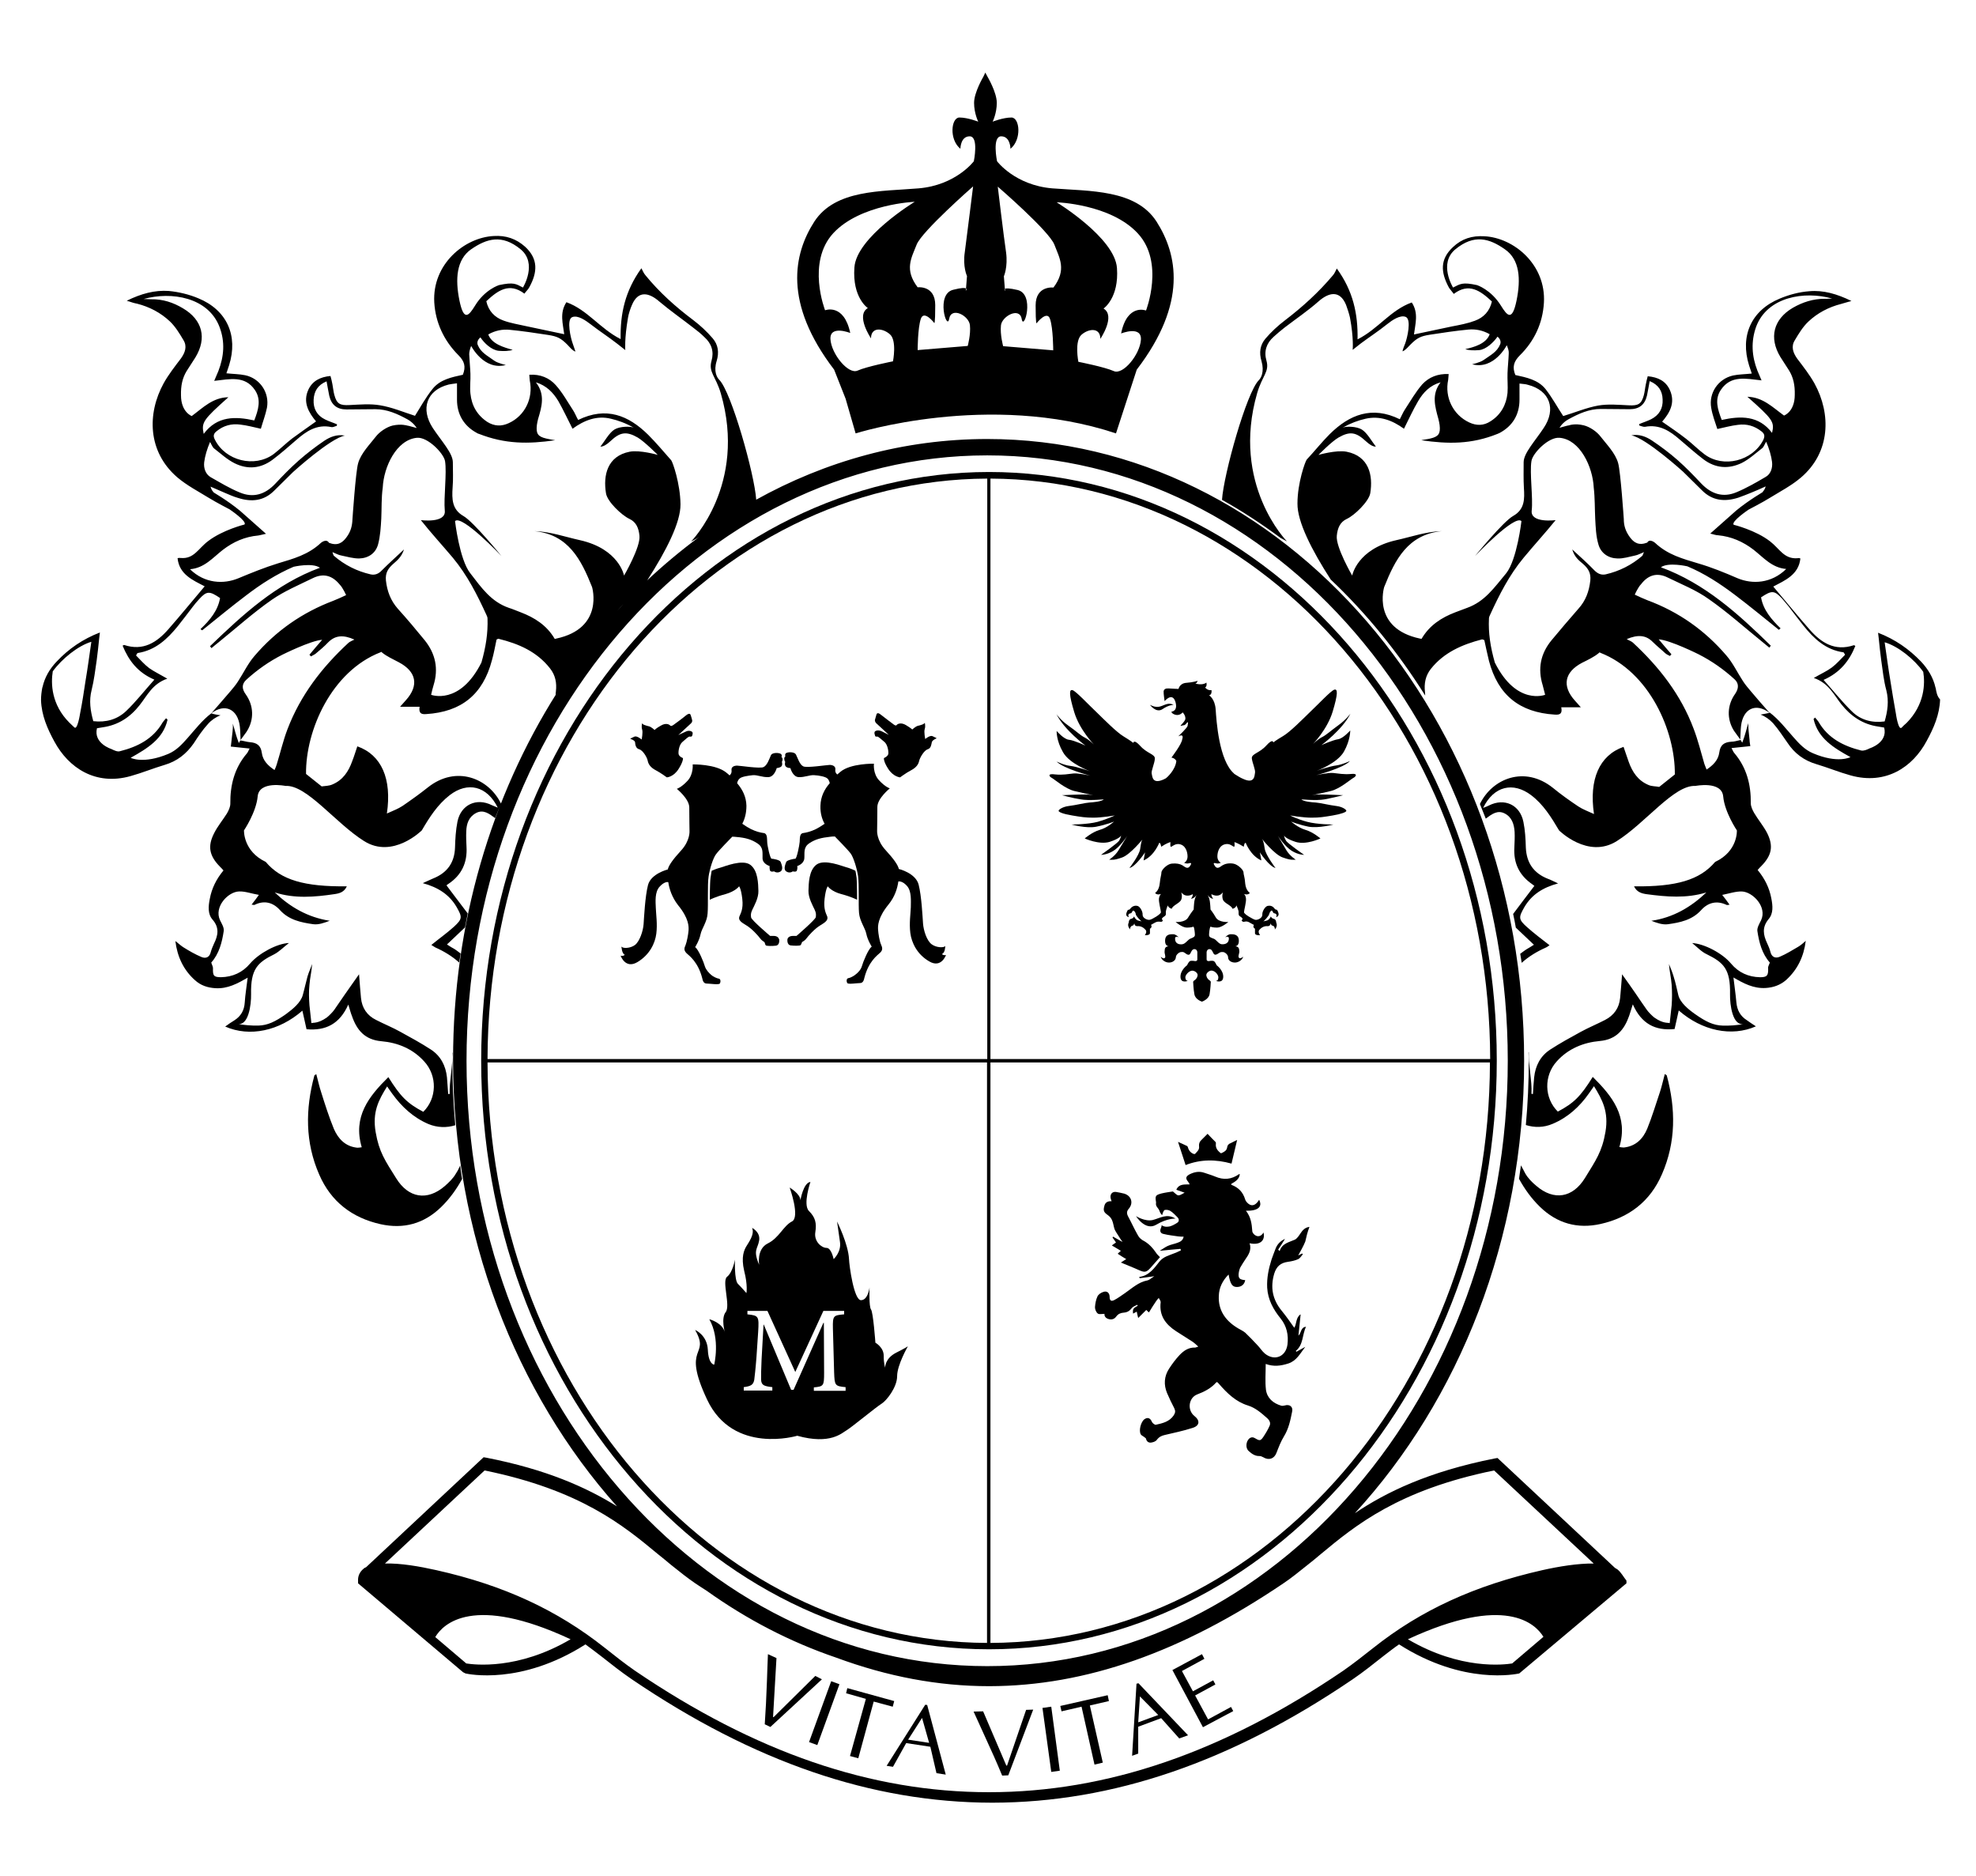 <?xml version="1.0" encoding="utf-8"?>
<!-- Generator: Adobe Illustrator 22.1.0, SVG Export Plug-In . SVG Version: 6.00 Build 0)  -->
<svg version="1.1" id="Livello_1" xmlns="http://www.w3.org/2000/svg" xmlns:xlink="http://www.w3.org/1999/xlink" x="0px" y="0px"
	 viewBox="0 0 809 768" style="enable-background:new 0 0 809 768;" xml:space="preserve">
<g>
	<path d="M404.2,195.9v237.6H199.6C200,302.7,291.5,196.4,404.2,195.9 M610.1,433.5H405.5V195.9
		C518.2,196.4,609.8,302.7,610.1,433.5 M405.5,672.5V434.9h204.5C609.8,565.7,518.2,672,405.5,672.5 M199.6,434.9h204.5v237.6
		C291.5,672,200,565.7,199.6,434.9 M404.9,675.1c114.6,0,207.9-108.1,207.9-241c0-132.9-93.3-240.9-207.9-240.9
		C290.2,193.3,197,301.3,197,434.2C197,567.1,290.2,675.1,404.9,675.1"/>
	<path d="M359.2,301.5c0.4,0,1.6,1.1,2.9,2.2c1.3,1.1,1.7,3.7,1.6,4.8c-0.1,1.1-1.8,1.8-1.8,1.8s-0.3,1.3,1.8,4.5
		c2.1,3.2,4.8,3.4,4.8,3.4s2.4-1.8,4.5-2.9c2.1-1.1,3-2.4,3.3-3.8c0.3-1.4,2.1-4.4,3.5-4.8c1.4-0.4,1.5-2,1.7-2.9
		c0.2-0.9,2-1.6,2-1.6s-0.8-0.5-1.8-0.9c-1-0.4-2.9,1.2-2.9,1.2s-0.6-2.9-0.2-4.1c0.4-1.2,0-2.6,0-2.6c0,0.6-1.9,1.1-2.8,1.3
		c-0.9,0.2-2.3,1.5-2.3,1.5s-0.6-0.6-2.6-1.8c-2-1.2-3.5-0.5-3.8,0c-0.4,0.5-1.4-0.4-1.4-0.4s-3.5-2.6-5-3.8c-1.4-1.2-1.8-0.5-1.9,0
		c-0.1,0.5-0.5,1.6-0.6,2.1c-0.1,0.5,0.4,1.2,0.4,1.2l5.3,4.9c0,0-1.6-0.8-3-1.5c-1.4-0.6-2.4-0.2-2.7,0.1c-0.3,0.4-0.2,0.9,0,1.5
		C358.3,301.7,358.8,301.5,359.2,301.5"/>
	<path d="M350.7,359.3c-0.3-2.3-0.5-2.9-0.5-2.9s-2.1-1-3.7-1.4c-1.6-0.4-8.9-3.5-12.2-1.1c-3.2,2.4-3.2,7.8-3.3,10.7
		c-0.1,2.9,1.8,6.2,2.5,7.7c0.7,1.5,0.6,2.1,0.5,3.1c-0.1,1-7.9,7.7-7.9,7.7h-1.4c-1.4,0-2.1,0.6-2.3,1.3c0,0-0.4,2.4,1.4,2.6
		c1.8,0.2,3.1,0.1,3.7,0c0.6-0.1,0.7-1.2,0.9-1.4c0.2-0.2,1.1-0.5,1.8-1.5c0.7-1,3.4-4,5.6-5.3c2.2-1.3,3.3-2.2,2.9-3.6
		c-0.5-1.3-1.6-3-1.1-7.3c0.5-4.3,1.3-5.1,1.3-5.1s1.4,2.1,5.6,3.2c4.2,1.1,6.4,2.3,6.4,2.3S350.9,361.6,350.7,359.3"/>
	<path d="M321.5,311.8c0,0-0.4,1.1,0.1,1.8c0.5,0.8,2,0.8,2,0.8s0.9,3.6,3.4,3.7c2.5,0.1,4.3-0.9,6.3-0.8c2,0.1,4.7,0.6,5.5,1.4
		c0.8,0.8,0.9,1.9,0.9,1.9l0,0c-2.2,2.5-3.7,5.5-3.8,9.2c-0.1,3,0.6,5.4,1.7,7.4c-1.3,0.9-2.6,1.7-3.6,2.2c-2.1,1-3.8,1.4-5.2,1.6
		c-1.5,0.2-1.3,2.2-1.4,3.6c-0.1,1.4-1.2,6.9-1.8,6.9c-0.6,0-3.4,0.6-3.7,1.3c-0.3,0.8-1.3,3.1,0,3.9c1.3,0.9,2.6,0.1,2.6,0
		c0-0.1,1.6,0.5,1.8-0.5c0.3-1,0.1-1.7,0.1-1.7s2.7-0.8,2.9-3.1c0.2-2.3-0.5-4.5,2-6.2c2.5-1.7,5-2.3,8.7-2.7
		c0.6-0.1,1.2-0.1,1.8-0.1c0.1,0,0.1,0.1,0.1,0.1c0.4,0.4,5.3,5.4,6.4,6.9c1.1,1.5,2.5,5.9,3,9.2c0.5,3.3,0.1,11.7,0.4,15.1
		c0.3,3.4,2.5,6.1,3,8.6c0.5,2.5,2.2,5.2,2.2,5.2c-1.4,0.9-3.6,6.4-4,7.9c-0.4,1.5-1.7,2.8-2.5,3.4c-0.8,0.7-2.3,1.5-3.1,1.6
		c-0.8,0.1-0.8,1.4-0.4,2c0.4,0.6,3.9,0,5.2,0c1.3,0,1.6-1.3,1.8-2.2c1.7-6.6,5.2-9.1,6.4-10.2c1.2-1.1,1-2.1,0.4-3.4
		c-0.6-1.3-1.1-4.4-1.2-6c-0.1-1.5-0.2-4.9,4.3-10.4c2.6-3.2,3.6-6.6,4-9.4c0.2,0,1.6-0.3,3.5,1.8c2,2.2,1.6,6.2,1.6,8.8
		c-0.1,2.6-0.7,6.6-0.2,10.5c0.5,3.9,2.7,8.7,7.7,11.6c5,3,6.9-2.6,6.9-2.6c-1.1,0.3-1.7-0.4-1.7-0.4c1.4-0.4,1.4-3.3,1.4-3.3
		c-0.4,0.8-3.6,0.8-5.6-0.7c-2-1.5-3.3-5.7-3.5-8.5c-0.2-2.8-0.6-11.2-1.8-15.9c-1.2-4.7-8-6.4-8.1-6.4c-0.4-1.7-2.1-4.1-5.4-7.7
		c-3.8-4.1-3.5-8-3.5-8s0.1-6.2,0.1-9.7c0-3.5,5.1-7.6,5.1-7.6s-1.8-0.5-4.4-3.3c-2.6-2.8-2.1-6.8-2.1-6.8s-9.5-0.2-13.7,3.3
		c-0.5,0.4-0.9,0.8-1.4,1.2l0.1-0.1c0,0-1-0.6-0.8-2c0.2-1.4-1.2-1.9-2.3-1.9c-1.1,0-9.3,1.3-10.8,0.6c-1.5-0.7-2.3-3.4-3-4.8
		s-4-1.1-4.3-0.4c-0.4,0.7,0,1,0,1s-0.6,0.4-0.5,1.2C321.2,311.8,321.5,311.8,321.5,311.8"/>
	<path d="M260,303.8c0.1,0.9,0.2,2.5,1.7,2.9c1.5,0.4,3.3,3.4,3.5,4.8c0.3,1.4,1.2,2.7,3.3,3.8c2.1,1.1,4.5,2.9,4.5,2.9
		s2.7-0.1,4.8-3.4c2.1-3.3,1.8-4.5,1.8-4.5s-1.7-0.6-1.8-1.8c-0.1-1.2,0.3-3.7,1.6-4.8c1.3-1.1,2.4-2.2,2.9-2.2
		c0.4,0,0.9,0.2,1.1-0.4c0.2-0.6,0.3-1.2,0-1.5s-1.4-0.8-2.7-0.1c-1.4,0.6-3,1.4-3,1.4l5.3-4.9c0,0,0.5-0.6,0.4-1.1
		c-0.1-0.5-0.4-1.6-0.6-2.1c-0.1-0.5-0.5-1.1-1.9,0c-1.4,1.2-5,3.8-5,3.8s-1.1,0.9-1.5,0.4c-0.4-0.5-1.8-1.2-3.8,0
		c-2,1.1-2.6,1.8-2.6,1.8s-1.4-1.3-2.3-1.5c-0.9-0.2-2.8-0.7-2.8-1.3c0,0-0.4,1.4,0,2.6c0.4,1.2-0.2,4.1-0.2,4.1s-1.9-1.6-2.9-1.2
		c-1,0.4-1.8,0.9-1.8,0.9S259.9,303,260,303.8"/>
	<path d="M316.7,383.1h-1.4c0,0-7.8-6.6-7.8-7.6c-0.1-1-0.2-1.6,0.5-3.1c0.7-1.5,2.6-4.8,2.5-7.7c-0.1-2.9-0.1-8.3-3.3-10.7
		c-3.2-2.4-10.6,0.7-12.1,1.1c-1.6,0.4-3.7,1.3-3.7,1.3s-0.2,0.6-0.5,2.9c-0.3,2.3-0.3,9-0.3,9s2.2-1.2,6.4-2.3
		c4.2-1.2,5.6-3.2,5.6-3.2s0.8,0.8,1.3,5.1c0.5,4.3-0.7,6-1.2,7.3c-0.5,1.4,0.7,2.3,2.9,3.6c2.2,1.3,4.9,4.3,5.6,5.3
		c0.7,1,1.6,1.3,1.8,1.6c0.2,0.2,0.2,1.4,0.9,1.4c0.6,0.1,1.9,0.2,3.7,0c1.8-0.2,1.4-2.6,1.4-2.6
		C318.7,383.7,318.1,383.1,316.7,383.1"/>
	<path d="M255.8,390.8c0,0-0.5,0.7-1.7,0.4c0,0,1.9,5.6,6.9,2.6c5-3,7.2-7.7,7.7-11.6c0.5-3.9-0.1-7.9-0.2-10.5
		c-0.1-2.6-0.5-6.6,1.6-8.8c1.9-2.1,3.4-1.9,3.5-1.8c0.4,2.7,1.5,6.2,4,9.4c4.5,5.5,4.4,8.8,4.3,10.4c-0.1,1.5-0.7,4.7-1.2,5.9
		c-0.6,1.3-0.8,2.2,0.4,3.4c1.2,1.1,4.7,3.6,6.4,10.2c0.2,0.9,0.5,2.2,1.8,2.2c1.3,0,4.9,0.6,5.4,0c0.4-0.6,0.4-1.9-0.4-2
		c-0.8-0.1-2.5-0.9-3.2-1.6c-0.8-0.7-2-1.9-2.5-3.4c-0.4-1.5-2.6-7-4-7.9c0,0,1.7-2.7,2.2-5.2c0.5-2.5,2.7-5.1,2.9-8.6
		c0.3-3.4-0.1-11.8,0.4-15.1c0.5-3.3,1.9-7.7,3.1-9.2c1.1-1.5,6-6.5,6.4-6.9c0.1,0,0.1-0.1,0.1-0.2c0.6,0,1.1,0,1.8,0.1
		c3.7,0.3,6.2,1,8.7,2.7c2.5,1.7,1.9,3.9,2,6.1c0.1,2.3,2.9,3.1,2.9,3.1s-0.1,0.7,0.1,1.7c0.3,1,1.8,0.4,1.8,0.5
		c0,0.1,1.3,0.9,2.6,0c1.3-0.9,0.3-3.1,0-3.9c-0.3-0.8-3.1-1.3-3.7-1.3c-0.6,0-1.8-5.5-1.8-6.9c-0.1-1.4,0.1-3.4-1.4-3.6
		c-1.5-0.2-3.1-0.6-5.2-1.6c-1-0.5-2.2-1.2-3.6-2.2c1.1-2.1,1.7-4.5,1.7-7.4c-0.1-3.7-1.6-6.6-3.8-9.2l0,0c0,0,0.1-1.1,1-1.9
		c0.8-0.8,3.5-1.2,5.5-1.4c2-0.1,3.7,0.9,6.3,0.8c2.5-0.1,3.4-3.7,3.4-3.7s1.5-0.1,2-0.8c0.5-0.7,0.1-1.8,0.1-1.8s0.2,0,0.3-0.8
		c0.1-0.8-0.5-1.2-0.5-1.2s0.4-0.3,0-1c-0.4-0.7-3.7-1-4.3,0.4c-0.6,1.4-1.5,4.1-3,4.8c-1.5,0.7-9.7-0.6-10.8-0.6
		c-1.1,0-2.5,0.4-2.3,1.9c0.2,1.4-0.8,2.1-0.8,2.1l0,0c-0.4-0.4-0.9-0.8-1.4-1.2c-4.3-3.5-13.7-3.3-13.7-3.3s0.4,4-2.1,6.7
		c-2.6,2.8-4.4,3.3-4.4,3.3s5.1,4.1,5.1,7.6c0,3.5,0.1,9.7,0.1,9.7s0.3,3.9-3.5,8c-3.3,3.6-5,6-5.4,7.7c0,0-6.9,1.7-8.1,6.4
		c-1.2,4.7-1.6,13.2-1.8,16c-0.2,2.8-1.6,7-3.5,8.5c-2,1.5-5.2,1.5-5.6,0.6C254.5,387.5,254.5,390.3,255.8,390.8"/>
	<path d="M346.4,569.3h-13.2v-1.4c4-0.4,4.2-0.6,4.2-6l-0.1-20.4h-0.2l-12.2,27.4h-1l-11.2-26.7h-0.1l-0.8,14.2
		c-0.2,4.1-0.2,6.3-0.2,8.3c0.1,2.4,1.3,2.7,4.6,3.1v1.4h-11.7v-1.4c2.9-0.4,3.9-0.9,4.3-3c0.2-1.8,0.5-4,0.9-9.2l0.7-10.4
		c0.4-6.5,0.2-6.7-4.4-7.2v-1.4h8.2l11.4,25l11.5-25h8.5v1.4c-4.4,0.4-4.7,0.5-4.6,5.7l0.5,18.1c0.2,5.3,0.3,5.6,4.7,6V569.3z
		 M366.9,553.7c-4.7,2.4-4.5,6.1-4.5,6.1s-0.6-1.5-0.6-4.9s-3.4-5.3-3.4-5.3s-0.9-12.5-1.8-13.6c-0.9-1.2-0.6-9-0.6-9
		s-0.6,5.2-3.5,5.2c-2.9,0-4.8-14.1-4.9-16.8c-0.3-6.2-4.9-15.4-4.9-15.4s0.6,4.4,1.2,8.4c0.6,4.1-2.6,7-2.6,7s-0.9-4.6-2.9-4.6
		c-2,0-5.2-2.6-4.6-6.4c0.6-3.8,0-6.1-2.6-8.7c-2.6-2.6,0.6-11.9,0.6-11.9c-2.9,0.3-4.1,7.5-4.1,7.5c0-2.6-4.4-5.2-4.4-5.2
		s4.4,12.2,0.9,13.9c-3.5,1.8-5.2,6.7-9.9,9c-4.6,2.3-3.5,8.7-3.5,8.7c-2.6-6.1-0.6-6.4,0-9.9c0.6-3.5-2.9-5.2-2.9-5.2
		c1.2,2.6-1.5,6.1-2.3,7.5c-0.9,1.5-2.3,4.3-0.9,10.2c1.5,5.8,0.9,9,0.9,9s-2-2.3-3.5-3.8c-1.5-1.5-1.2-9.9-1.2-9.9s-0.9,5.2-3.2,7
		c-2.3,1.7,1.5,11.9-0.6,14.5c-2,2.6-0.3,8.4-0.3,8.4c-0.9-4.1-6.4-5.5-6.4-5.5c4.6,8.1,2,18.6,2,18.6s-2.3,0-2.6-6.1
		c-0.3-6.1-5.2-8.1-5.2-8.1c6.4,11.3-5.8,5.8,4.9,28.5c10.7,22.7,36.9,14.8,36.9,14.8c13.7,3.8,18.3-1.2,20.3-2.3
		c2-1.2,12.2-9.6,14.2-10.8c2-1.2,6.4-6.7,6.4-11.3c0-4.6,4.4-12.2,4.4-12.2S370.3,552,366.9,553.7"/>
	<path d="M430.6,318.4c1,0.5,5.5,4.5,9.3,5.4c2.5,0.6,5.7,1.3,7.7,1.7c-0.8-0.1-1.9-0.3-3.3-0.3c-3.2,0-9.5,0.3-9.5,0.3
		s4.4,1.2,7.6,1.7c3.2,0.6,9.5,0,9.5,0c-0.8,0.9-4.4,1.2-5.9,1.3c-1.6,0.1-5.7,1.1-8.3,1.4c-2.6,0.3-4.3,1.5-4.3,2
		c0,0.5,1.9,1.3,5.6,1.9c3.6,0.6,5.3,0.9,8.7,0.9s8.7-0.9,8.7-0.9s-2.8,1.4-7,2.6c-4.2,1.1-10.7,1.1-10.7,1.1s6,1.7,10.1,0.9
		c4.1-0.8,7.3-2.1,7.3-2.1s-2.8,2.6-5.9,3.4c-3.1,0.9-6.1,3.5-6.1,3.5s5.9,2.7,10.2,1.4c4.3-1.4,4.7-2.6,4.7-2.6s-0.1,0.9-0.8,2.1
		c-0.7,1.1-7.4,5.8-7.4,5.8s2.2,0.1,5-1.6c2.8-1.7,5.7-6.1,5.7-6.1s-2.2,3.6-3.6,5.9c-1.4,2.3-3.8,3.8-3.8,3.8
		c1.3,0,1.9,0.3,5.3-0.9c3.4-1.2,8.6-7.7,8.6-7.7c-0.6,0.6-0.8,1.4-1.2,4.2c-0.4,2.7-4.4,7.8-4.4,7.8c2.6-0.6,6.4-6.4,6.4-6.4
		c-0.3,1.4-0.6,3.3-0.6,3.3c4.4-1.9,6.4-7.2,6.4-7.2c0.6-0.1,0.8,1.6,0.8,1.6c2.4-1.6,3.8-1.9,3.8-1.9c-0.3,3.9,0.6,0.6,3.4,0.8
		c2.8,0.3,3.6,3.2,3.6,5.1c0,1.9-1.4,2.6-1.4,2.6s1,0.4,1.8,0.2c0.8-0.2,1.6-0.4,0.6,1.1c-1,1.5-2.1,0.3-3.1-0.3
		c-1-0.6-2.5-0.9-4.4-0.7c-1.9,0.2-4.2,2.6-4.2,3.6c0,1-0.4,1.7-0.7,4.6c-0.3,2.9-1.9,3.8-1.9,3.8c0.8,1.1,2.5,0.4,2.5,0.4
		s-0.6,0.3-0.9,1.8c-0.2,1.5,0.8,4.9,0.8,5.7c0,0.8-3.7,3-4.6,3.1c-0.9,0.2-3-0.7-2.9-2.1c0.1-1.4-1.2-3.5-2.2-3.6
		c-1-0.2-2,0.1-2.8,1.1c-0.8,1.1-0.8-0.3-1.5,1.5c-0.8,1.8,0.9,2,0.9,2c-0.5-0.7-0.2-1.4,0.5-1.5c0.7-0.1,0.6-0.4,1-1
		c0.4-0.5,1.2,0.4,1.3,1.3c0.1,0.8,1.9,2.6,2.4,3c-0.2-0.1-0.5-0.2-1.1-0.3c-1.4-0.2-2-1.8-2-1.8s-0.2,0.8-1.2,1c-1,0.2-1,1.6-1,1.6
		c-0.8,1.5,0.8,3,0.6,2.7c-0.2-0.4,0.3-1.4,0.9-1.5c0.6,0,0.8-1,0.8-1s0,1.3,1.3,1.2c1.4-0.1,2.5,0.6,3.3,1.5
		c0.8,0.9-0.3,2.2-0.3,2.2c1.5,0.1,2.1-0.4,2.1-0.8v-1.9c0,0,0.4,0,0.6-0.6c0.2-0.6-0.2-0.9-0.2-0.9s0.4-0.2,1.4-0.8
		c1-0.6,1.6-0.6,2.5-0.5c0.9,0.2,1-0.7,1-0.7l-0.3-0.1c-0.3-0.6,0.2-0.9,0.9-1.4c0.8-0.5,0.6-1,0.6-1.8c0-0.8,0.8-2.7,0.8-2.7
		c0.2,1,1.6,1.4,1.6,1.4c0.4-1.4,3.3-2.3,3.9-3.7c0.6-1.5,0-3.1,0-3.1s0.8,1.3,2.3,1.4c1.5,0.1,2.4-0.6,2.4-0.6
		c0.2,0.8-0.7,1.9-0.7,1.9c1.4-0.1,2.3-1.6,2.3-1.6s-0.7,1.2-0.9,2.5c-0.2,1.3-0.3,3.5-0.3,3.5s-1,1.2-2.3,3.3
		c-1.2,2.1-5.1,1.8-5.1,1.8s2.7,2.3,4.6,2.3c1.9,0,2.7-0.4,2.7-0.4c0.4,0.4,0.6,2.6,0.6,3.4c0,0.8-0.8,1.1-1.8,1.5
		c-1.1,0.4-2,2.1-3.3,2.3c-1.3,0.2-2.9-0.2-3-2c-0.2-1.8,1.5-0.8,1.5-0.8c-0.4-0.4-1.3-1.3-2.3-1.3c-1.1,0-3.3-0.1-3.3,2.7
		c0,2.7,2,2.2,2,2.2c-2.2,0-2.1,1-2.2,2.1c-0.1,1.1,0.6,2.1,0.1,2.7c-0.6,0.6-1.7-0.5-1.7-0.5c0.4,1.3,1.8,2.4,3.4,2.4
		c1.5,0,2.7-0.9,2.8-2.1c0-1.2,1.5-2.2,2.1-2.2c0.7,0,0.9-0.2,1.8,0.5c0.8,0.7,1.5,0.8,1.9,0.3c0.4-0.5,0.7-2,1.8-2
		c1.1,0,1.2,1.2,1.2,1.2v3c0,0.8-0.9,0.7-0.9,0.7s-1.5-0.3-2.1,0c-0.6,0.3-1.2,1.7-1.2,1.7s-2.8,2-2.7,4.8c0.1,2.8,3,1.6,3,1.6
		c-0.7-0.1-0.9-0.5-1-1.3c-0.1-0.8,0.9-2.3,2.3-2.8c1.3-0.4,2.6,0.8,2.7,1.5c0.1,0.8-0.4,1.8-1.2,2.3c-0.8,0.5-0.6,0.9-0.6,0.9
		s0.1,2.7,0.5,4.9c0.4,2.2,3.1,3,3.1,3s2.7-0.9,3.1-3c0.4-2.2,0.5-4.9,0.5-4.9s0.2-0.4-0.6-0.9c-0.8-0.5-1.3-1.5-1.2-2.3
		c0.1-0.7,1.4-2,2.7-1.5c1.3,0.4,2.3,1.9,2.2,2.8c-0.1,0.8-0.2,1.2-1,1.3c0,0,2.9,1.2,3-1.6c0.1-2.8-2.7-4.8-2.7-4.8
		s-0.6-1.5-1.2-1.7c-0.6-0.3-2,0-2,0s-0.9,0.1-0.9-0.7v-3c0,0,0.1-1.2,1.2-1.2c1.1,0,1.3,1.5,1.8,2c0.4,0.5,1.1,0.3,1.9-0.3
		c0.9-0.6,1.1-0.5,1.8-0.5c0.7,0,2.1,1,2.1,2.2c0,1.2,1.2,2.1,2.8,2.1c1.5,0,3-1.1,3.4-2.4c0,0-1.2,1-1.7,0.5
		c-0.6-0.6,0.1-1.6,0.1-2.7c-0.1-1.1-0.1-2.1-2.2-2.1c0,0,2,0.5,2-2.2c0-2.7-2.2-2.7-3.3-2.7c-1.1,0-1.9,0.9-2.3,1.3
		c0,0,1.7-1,1.5,0.8c-0.2,1.8-1.8,2.1-3,2c-1.3-0.2-2.2-2-3.3-2.3c-1.1-0.4-1.8-0.6-1.8-1.5c0-0.8,0.2-3,0.6-3.4
		c0,0,0.8,0.4,2.7,0.4c1.9,0,4.6-2.3,4.6-2.3s-3.8,0.3-5.1-1.8c-1.2-2.1-2.2-3.3-2.2-3.3s-0.1-2.2-0.3-3.5c-0.2-1.3-0.9-2.5-0.9-2.5
		s0.9,1.5,2.3,1.6c0,0-0.9-1.1-0.7-1.9c0,0,1,0.7,2.4,0.6c1.5-0.1,2.3-1.4,2.3-1.4s-0.6,1.6,0,3.1c0.6,1.5,3.5,2.3,3.9,3.7
		c0,0,1.4-0.3,1.6-1.4c0,0,0.9,1.9,0.9,2.7c0,0.8-0.1,1.4,0.6,1.8c0.8,0.5,1.2,0.9,0.9,1.4l-0.3,0.1c0,0,0.2,0.9,1.1,0.7
		c0.9-0.2,1.4-0.2,2.5,0.5c1,0.6,1.5,0.8,1.5,0.8s-0.4,0.4-0.2,0.9c0.2,0.6,0.6,0.6,0.6,0.6v1.9c0,0.5,0.6,0.9,2.1,0.8
		c0,0-1.1-1.3-0.3-2.2c0.8-0.9,1.9-1.6,3.3-1.5c1.3,0.1,1.3-1.2,1.3-1.2s0.2,1,0.8,1c0.6,0,1.1,1.1,0.9,1.5s1.4-1.2,0.6-2.7
		c0,0,0-1.4-1-1.6c-1-0.2-1.2-1-1.2-1s-0.6,1.6-2,1.8c-0.6,0.1-0.9,0.2-1.1,0.3c0.5-0.4,2.2-2.2,2.4-3c0.2-0.9,1-1.9,1.3-1.3
		c0.3,0.5,0.3,0.9,1,1c0.7,0.1,1,0.8,0.5,1.5c0,0,1.6-0.2,0.9-2c-0.7-1.8-0.7-0.5-1.5-1.5c-0.8-1.1-1.8-1.3-2.8-1.1
		c-1,0.2-2.3,2.2-2.2,3.6c0.1,1.4-2,2.3-2.9,2.1c-0.9-0.2-4.6-2.3-4.6-3.1c0-0.8,1-4.2,0.8-5.7c-0.2-1.5-0.9-1.8-0.9-1.8
		s1.7,0.7,2.5-0.4c0,0-1.6-0.9-1.9-3.8c-0.2-2.9-0.7-3.6-0.7-4.6c0-1-2.3-3.3-4.2-3.6c-1.9-0.3-3.4,0.1-4.4,0.7
		c-1,0.6-2.1,1.8-3.1,0.3c-1-1.5-0.3-1.3,0.6-1.1c0.8,0.2,1.8-0.2,1.8-0.2s-1.4-0.8-1.4-2.6c0-1.9,0.8-4.8,3.6-5.1
		c2.8-0.3,3.7,3.1,3.4-0.8c0,0,1.4,0.4,3.8,1.9c0,0,0.2-1.7,0.8-1.6c0,0,2,5.3,6.4,7.2c0,0-0.3-1.9-0.6-3.3c0,0,3.8,5.8,6.4,6.4
		c0,0-3.9-5.1-4.4-7.8c-0.4-2.7-0.7-3.6-1.2-4.2c0,0,5.2,6.6,8.6,7.7c3.4,1.2,4,0.9,5.3,0.9c0,0-2.4-1.5-3.8-3.8
		c-1.4-2.3-3.5-5.9-3.5-5.9s2.9,4.4,5.7,6.1c2.8,1.7,5,1.6,5,1.6s-6.7-4.6-7.4-5.8c-0.7-1.1-0.8-2.1-0.8-2.1s0.4,1.2,4.7,2.6
		c4.3,1.4,10.2-1.4,10.2-1.4s-3-2.6-6.1-3.5c-3.1-0.9-5.9-3.4-5.9-3.4s3.2,1.3,7.2,2.1c4.1,0.7,10.1-0.9,10.1-0.9s-6.6,0-10.7-1.1
		c-4.2-1.1-7-2.6-7-2.6s5.3,0.9,8.7,0.9c3.4,0,5.1-0.3,8.7-0.9c3.6-0.6,5.6-1.4,5.6-1.9c0-0.5-1.6-1.7-4.2-2
		c-2.6-0.3-6.7-1.3-8.3-1.4c-1.6-0.1-5.1-0.4-5.9-1.3c0,0,6.2,0.6,9.5,0c3.2-0.6,7.6-1.7,7.6-1.7s-6.2-0.3-9.5-0.3
		c-1.4,0-2.4,0.1-3.3,0.3c2-0.4,5.2-1.1,7.7-1.7c3.8-0.9,8.3-4.9,9.3-5.4c1-0.5,2-1.9-0.9-1.6c-2.9,0.3-5.4-0.2-7.4-0.4
		c-2-0.2-6.9,0.9-6.9,0.9s11.2-2.9,13.8-5.8c0,0-2.9,1.4-5.5,1.8c-2.7,0.3-8.1,2.2-8.1,2.2s8.3-3,11.1-7.8c2.7-4.8,2.6-8.7,2.6-8.7
		s-2.9,3.3-5,3.6c-2.1,0.3-6.8,2.4-6.8,2.4s8.6-6.3,11.9-12.9c0,0-1.8,2.5-5,4.8c-3.2,2.3-4.8,3.9-6.6,4.8c-1.8,0.9-3.8,2.9-3.8,2.9
		s5.9-6,8.1-13.3c2.2-7.3,2.1-9.4,0.7-9c-1.4,0.4-6.4,5.8-9.7,8.9c-3.2,3.1-8.4,8.4-11.3,10.1c-2.9,1.7-4,2.6-4,2.6
		s-0.1-1.8-2.9,1.3c-2.8,3.1-6,3.3-5.9,5.2c0.2,1.9,1.6,4.8,1.3,6c-0.2,1.2-0.2,4.6-4.9,2.4c-1-0.4-2.3-1.2-3.7-2.1l0.1,0
		c-6.3-5.3-7.3-21.9-7.6-26.3s-2.7-5.8-2.7-5.8c1.3-0.2,1-2.1,1-2.1c-1.8,0.2-2.6-1.1-2.6-1.1c0.9-0.5,0.5-2,0.5-2
		c-1.6,1.3-4.5,0.4-4.5,0.4c0.7-0.2,0.9-1.1,0.9-1.1s-1.8,0.6-4.6,0.8c-2.8,0.2-3.2,2.5-3.2,2.5s-2.7-0.1-3.9-0.2
		c-1.2-0.1-2,0.2-2.2,1.1c-0.1,0.9,0.4,4.1,0.4,4.1s3.1-3.8,4.4,0.2c1.2,4-1.6,4.1-1.6,4.1s-0.1,0.8,1.7,1.3c1.8,0.4,2.9-1,2.9-1
		s1.2,1.2,1.1,2.6c-0.1,1.3-2.8,3.2-1.7,2.9c1-0.4,1.3,0.1,2.2-1.1c0.9-1.1,0.5,0.5,0.4,1.1c0,0.7-3.8,4.3-3.8,4.3
		c2.6-1.3,1.6,1.2,1.6,1.2c-0.1,1.9-4.4,7.5-4.4,7.5c1.6,0.3,2,1.4,2,1.4c-0.4,3.8-4,6.9-4.3,7.1c-0.3,0.1-0.6,0.3-0.8,0.4
		c-4.8,2.2-4.7-1.2-5-2.4c-0.2-1.2,1.2-4.1,1.3-6c0.2-1.9-3.1-2.1-5.9-5.2c-2.8-3.1-2.9-1.3-2.9-1.3s-1.1-0.9-3.9-2.6
		c-2.9-1.7-8.1-7-11.3-10.1c-3.3-3.1-8.3-8.5-9.7-8.9c-1.4-0.4-1.5,1.7,0.7,9c2.2,7.3,8.1,13.3,8.1,13.3s-2-2-3.8-2.9
		c-1.8-0.9-3.3-2.5-6.6-4.8c-3.3-2.3-5-4.8-5-4.8c3.3,6.6,11.9,12.9,11.9,12.9s-4.7-2.2-6.8-2.4c-2.1-0.2-5-3.6-5-3.6
		s-0.2,3.9,2.6,8.7c2.7,4.8,11.1,7.8,11.1,7.8s-5.4-1.9-8.1-2.2c-2.7-0.3-5.6-1.8-5.6-1.8c2.6,2.9,13.8,5.8,13.8,5.8
		s-4.9-1.1-6.9-0.9c-2,0.2-4.4,0.7-7.4,0.4C428.6,316.5,429.6,317.9,430.6,318.4"/>
	<path d="M475.9,290.3c2.6-1.8,4.6-1.8,4.6-1.8c-2.3-1.1-3.7,0.2-5.6,0.7c-1.9,0.6-4.1-0.7-4.1-0.7S473.3,292,475.9,290.3"/>
	<path d="M536.1,502.2c-1.7,0.2-2.8,1.3-3.7,2.7c-0.6,0.9-1.3,2-2.2,2.5c-2.4,1.1-5.3,1.5-6.3,4.7c-0.2-0.2-0.4-0.4-0.6-0.6
		c1-1.5,1.9-2.9,2.8-4.4c-1.9,0.9-3.2,2.2-3.9,4.1c-0.5,1.4-1.1,2.8-1.6,4.3c-1.2,3.8-2,7.6-1.8,11.6c0.3,4.9,2.5,8.9,5.5,12.6
		c2.5,3.1,3.3,6.8,2.8,10.7c-0.7,5-5.3,6.8-9.2,3.7c-1.2-1-2.1-2.5-3.2-3.6c-1.6-1.7-3.2-3.4-4.9-5c-1.1-0.9-2.4-1.4-3.6-2.2
		c-4.7-3-7.5-7.2-7.2-12.9c0.1-3.3,1.5-6.2,4-8.7c0.7,3.9,1.5,5.1,3.4,5.1c1.8,0,3.1-1,3.4-2.8c-2.2-0.2-2.8-0.7-2.7-2.5
		c0.1-0.9,0.3-1.9,0.7-2.7c0.6-1.1,1.3-2.1,2-3.2c1.4-2,2.7-4,1.8-6.7c4.2,0.9,6.5-1,5.7-4.4c-0.7,1.2-1.8,1.9-3.1,1.3
		c-0.7-0.3-1.5-1.2-1.5-1.9c-0.2-3-0.6-5.8-2.6-8.3c4.9,0.1,6.9-1.6,5.4-4.5c-1.3,2.2-2.8,2.8-4.3,1.7c-0.6-0.5-1.2-1.1-1.4-1.8
		c-0.9-3-2.7-4.9-5.6-6c-0.1,0-0.1-0.2-0.1-0.4c1.6-0.9,3.3-1.9,3.5-4c-0.1,0-0.2,0-0.3,0c-3.1,2.2-6.3,2.5-9.8,1
		c-1.4-0.6-2.9-1-4.3-1.5c-2.2-0.8-4.2-0.4-6.2,0.6c-1.6,0.9-1.7,1.7-0.5,3.1c0.2,0.3,0.3,0.6,0.6,1c-2.2,0.1-4.4-0.3-5.5,2.2
		c1.2,0.4,2.3,0.8,3.4,1.2c-1,0.5-1.8,1.1-2.5,1.1c-0.7,0-1.3-0.8-2.3-1.6c-1.2,0.2-2.9,0.4-4.6,0.8c-2.6,0.7-2.7,1-2.3,3.6
		c0,0.1,0,0.1,0,0.2c-0.3,1.7,1,2,1.5,3.6c0.1,0.4,0.7,1.3,1,1.5c0.2-0.9,0.7-2,1-2.1c0.8-0.2,1.8,0,2.4,0.4c1.1,0.7,2,1.7,2.9,2.6
		c0.7,0.7,0.7,1.7-0.1,2.2c-1.1,0.7-2.4,1.5-3.7,1.6c-0.8,0.1-1.8,0.1-2.7-0.6c-0.1,0.7,0,0.4-0.3,1.2c-0.6,1.3-0.1,2.2,1.1,2.4
		c2,0.5,4,0.7,6,1c0.7,0.1,1.4,0.1,2.2,0.1c-0.3,1.6-1.4,2.1-2.5,2.5c-1.3,0.5-2.7,0.7-4,1.3c-1.1,0.5-2,1.2-3.3,2
		c3.2-0.3,5.8-0.6,8.5-0.8c0.1,0.2,0.1,0.4,0.2,0.6c-0.9,0.4-1.8,0.9-2.7,1.2c-2.2,0.9-4.5,1.4-6.1,3.4c-2.2,2.8-4.3,5.8-8.3,6.3
		c0.1,0.2,0.1,0.3,0.2,0.5c1.9-0.2,3.7-0.5,6-0.8c-1.2,0.7-1.9,1.5-2.8,1.7c-3.7,0.7-6.3,3.2-9.2,5.2c-1.5,1-2.9,2.1-4.5,2.9
		c-1.2,0.6-1.8,0.1-1.8-1.3c0-1.6-1-2.6-2.5-2.1c-1,0.3-2.1,1-2.5,1.9c-0.6,1.3-0.9,2.9-1,4.4c0,0.9,0.5,2.1,1.2,2.6
		c0.6,0.4,1.7,0.1,2.7,0.1c-0.1,0.8,0.3,1.7,1.6,2.1c1.3,0.4,2.4,0.1,3.2-1c0.8-1.1,1.8-1.5,3.1-1.6c1.4-0.1,2.4-0.7,3.3-1.9
		c0.5-0.6,1.4-0.9,2.2-1.3c0.1,0.1,0.1,0.3,0.2,0.4c-1.9,1-2.1,1.4-1.9,3.2c0.5-0.3,1.1-0.6,1.5-0.8c0.2,1,0.4,1.9,0.6,2.6
		c1.1-1.1,2.2-2.2,3.3-3.3c0.5,0.5,0.8,0.8,1.1,1c1-1.7,2-3.2,3-4.7c0.3-0.4,0.6-0.8,1-1.2c0.3,0.6,0.8,1.1,0.8,1.7
		c-0.7,5.5,2,9.1,6.3,11.9c2.3,1.5,4.6,2.9,6.9,4.4c0.7,0.5,1.3,1.1,2.2,1.9c-0.7,0.2-1,0.4-1.3,0.4c-2.7-0.1-4.7,1.3-6.4,3.1
		c-1.6,1.7-3,3.6-4.3,5.6c-2,3.1-2.2,6.5-0.8,9.9c0.9,2.1,1.9,4.2,3,6.3c0.5,1.1,0.4,1.8-0.3,2.9c-1.8,2.6-4.6,3.2-7.3,3.8
		c-0.4,0.1-1.4-0.7-1.6-1.2c-0.6-1.5-1.7-2-3-1.1c-1.5,1-2.5,4.8-1.5,6.3c0.3,0.4,0.8,0.6,1.2,0.9c0.3,0.3,0.8,0.5,0.9,0.8
		c0.2,1.1,1,1.7,2,1.6c0.8-0.1,1.9-0.4,2.4-1.1c0.9-1.2,1.9-1.7,3.2-2c3.8-0.9,7.7-1.7,11.4-2.9c3-0.9,3.2-3,0.8-4.9
		c-3-2.4-2.4-7.4,1.1-8.8c2.9-1.1,5.7-2.5,7.8-4.9c0.1-0.1,0.3-0.1,0.4-0.2c0.3,0.3,0.6,0.5,0.8,0.8c3.3,3.8,6.9,7.3,11.8,8.8
		c3.2,1,5.5,3.1,7.9,5.2c1,0.9,1.5,2,1,3.1c-0.7,1.6-1.6,3.1-2.6,4.6c-1.1,1.6-1.5,1.6-3.2,0.6c-0.8-0.5-1.6-0.7-2.5,0
		c-1.4,1.2-1.7,4-0.2,5.2c1.2,1.1,2.6,2.1,4.5,2c0.4,0,1,0.3,1.4,0.5c2.3,1.4,4.5,0.6,5.4-1.8c0.9-2.3,1.8-4.7,3.1-6.8
		c1.9-3.1,2.6-6.5,3.3-10c0.5-2.1-1-3.2-3-2.6c-0.4,0.1-1,0.2-1.4,0.1c-3.4-1-5.8-3.1-6.3-6.5c-0.4-3.4-0.1-6.9-0.1-10.6
		c3.3,1.2,6.2,0.8,9.3-0.2c3.3-1.1,4.7-3.9,6.9-6.8c-1.5,0.8-2.5,1.4-3.6,2c-0.1-0.1-0.2-0.2-0.3-0.3c3.2-2.6,2.6-6.7,4.2-9.9
		c-2.2,0.1-1.9,2.6-3.1,3.6c0.3-3,0.6-5.8,0.9-8.7c-2,1.2-1.6,3.9-2.6,5.5c-1.7-2.4-3.3-4.7-5.1-6.9c-3.8-4.6-4.8-9.6-3.1-15.3
		c0.9-2.9,2.6-4.4,5.6-4.8c1.4-0.2,2.9-0.5,4.2-1.1c0.8-0.4,1.3-1.3,1.9-2c-0.1-0.1-0.2-0.2-0.3-0.3c-0.6,0.3-1.3,0.6-1.6,0.8
		c1-1.9,2.1-3.7,2.9-5.7C534.8,506.4,535.3,504.3,536.1,502.2"/>
	<path d="M453.6,497.4c0.7,0.5,1.4,1.3,1.7,2.1c0.5,1.1,0.6,2.4,1,3.6c0.4,1,1.1,1.9,1.7,2.9c0.5,0.8,1,1.6,1.6,2.4
		c-1.4-0.8-2.7-1.5-3.9-2.2c-0.1,0.1-0.2,0.3-0.2,0.4c0.5,0.6,0.9,1.3,1.4,2c-0.6,0.4-1.2,0.8-1.7,1.2c1.3,0.8,2.5,1.5,3.7,2.2
		c-0.6,0.5-1,0.9-1.3,1.2c1.2,0.8,2.3,1.5,3.5,2.2c-0.9,0.5-1.6,1-2.2,1.4c2.6,1.1,5,2,7.4,3.1c2.3,1,3,1,4.8-1
		c1.3-1.4,2.5-2.9,3.8-4.3c-0.5-0.6-1.2-1.1-1.6-1.8c-1.3-1.9-2.8-3.6-4.9-4.8c-1-0.5-2-1.3-2.5-2.3c-1.5-2.6-2.7-5.3-4.1-7.9
		c-0.6-1.2-0.5-2.1,0.4-3.1c1.9-2.3,1-5.2-1.9-6.1c-1.1-0.3-2.3-0.5-3.4-0.7c-1.5-0.2-2.5,0.9-2.2,2.5c0.1,0.4,0.2,0.8,0.4,1.3
		c-1.6-0.1-2.7,0.5-3,2.1C451.6,495.6,452,496.3,453.6,497.4"/>
	<path d="M504.2,476.3c0.8-3.2,1.5-6.4,2.3-9.7c-1,0.5-1.8,0.9-2.6,1.3c-0.9,0.3-1.4,0.9-1.5,1.8c-0.2,1.3-1.2,1.8-2.3,2.3
		c-0.1,0.1-0.4,0-0.5-0.1c-1.2-1-2-2.1-1.8-3.7c0-0.2,0-0.6-0.1-0.7c-1.1-1.1-2.2-2.2-3.3-3.4c-0.9,0.9-1.7,1.7-2.5,2.5
		c-0.8,0.7-1.1,1.6-1,2.6c0.1,0.4,0,1-0.2,1.4c-0.3,0.6-0.9,1.1-1.3,1.6c-0.1,0.1-0.3,0.2-0.4,0.2c-1.2-0.2-2.3-1.4-2.6-2.6
		c-0.1-0.3-0.2-0.6-0.4-0.7c-1.2-0.6-2.4-1.1-3.7-1.7c1.1,3.3,2.1,6.4,3.1,9.5C491.5,474.5,497.8,474.5,504.2,476.3"/>
	<path d="M473.4,501.3c4.5-2.7,7.9-2.5,7.9-2.5c-3.7-2.2-6.2-0.2-9.4,0.6c-3.2,0.7-6.8-1.6-6.8-1.6S468.9,504,473.4,501.3"/>
	<path d="M337.8,127c0,0-7.7-19.6,3.4-31.6c11.1-11.9,33.3-12.8,33.3-12.8s-23.9,14.5-24.7,26.9c-0.9,12.4,5.5,16.6,5.5,16.6
		c-5.1,3,1.3,12.4,1.3,12.4c0-4.7,4.7-4.3,7.7-1.7c3,2.5,1.3,11.1,1.3,11.1s-10.7,2.1-14.5,3.8c-3.8,1.7-10.7-6.8-11.1-12.8
		c-0.4-6,8.1-2.6,8.1-2.6C345.5,124,337.8,127,337.8,127 M398.4,76.3c0,0-2.6,20.9-3.4,26.9c-0.9,6,0.9,9.8,0.9,9.8l-0.4,5.1
		c0.5,0.3-0.1,0.9-0.1,0.9l0.1-0.9c-0.4-0.3-1.7-0.4-5.2,0.5c-7.3,1.7-2.6,17.1-1.7,11.9c0.9-5.1,8.1-1.3,8.5,2.6
		c0.4,3.8-0.9,8.5-0.9,8.5l-20.5,1.7c0,0,0-8.9,1.3-12.8c1.3-3.8,5.5,1.7,5.5,1.7s0.4,0.9,0.4-7.3s-7.2-7.3-7.2-7.3
		c-5.5-7.3-2.6-11.9-0.4-17.5C377.5,94.6,398.4,76.3,398.4,76.3 M431.7,100.2c2.1,5.5,5.1,10.2-0.4,17.5c0,0-7.3-0.9-7.3,7.3
		s0.4,7.3,0.4,7.3s4.3-5.5,5.5-1.7c1.3,3.8,1.3,12.8,1.3,12.8l-20.5-1.7c0,0-1.3-4.7-0.9-8.5c0.4-3.8,7.7-7.7,8.5-2.6
		c0.9,5.1,5.5-10.2-1.7-11.9c-3.4-0.8-4.7-0.7-5.2-0.5l0.1,0.9c0,0-0.5-0.6-0.1-0.9l-0.4-5.1c0,0,1.7-3.8,0.9-9.8
		c-0.9-6-3.4-26.9-3.4-26.9S429.6,94.6,431.7,100.2 M465.8,95.5c11.1,11.9,3.4,31.6,3.4,31.6s-7.7-3-10.2,9.4c0,0,8.5-3.4,8.1,2.6
		c-0.4,6-7.3,14.5-11.1,12.8c-3.8-1.7-14.5-3.8-14.5-3.8s-1.7-8.5,1.3-11.1c3-2.6,7.7-3,7.7,1.7c0,0,6.4-9.4,1.3-12.4
		c0,0,6.4-4.3,5.5-16.6c-0.9-12.4-24.7-26.9-24.7-26.9S454.7,83.5,465.8,95.5 M346.2,163.2l4.1,14.2c0,0,54.6-17.3,106.6,0l8.5-26.1
		c20.9-27.3,16.6-47.3,8.1-60.6c-8.5-13.2-27.3-12.4-42.7-13.6C415.5,75.8,408.2,66,408.2,66s-2.1-10.2,1.7-10.2
		c3.8,0,3.8,5.1,3.8,5.1c4.7-3.8,3.8-12.8,0.4-12.8c-3.4,0-7.7,1.7-7.7,1.7s1.7-3.4,1.7-7.7s-3.8-10.7-3.8-10.7l-0.9-1.7l-0.8,1.7
		c0,0-3.8,6.4-3.8,10.7s1.7,7.7,1.7,7.7s-4.3-1.7-7.7-1.7c-3.4,0-4.3,9,0.4,12.8c0,0,0-5.1,3.8-5.1c3.8,0,1.7,10.2,1.7,10.2
		s-7.3,9.8-22.6,11.1c-15.3,1.3-34.1,0.4-42.7,13.6c-8.5,13.2-12.8,33.3,8.1,60.6L346.2,163.2z"/>
	<path d="M619.1,680.9c-3.2,0.5-21.1,2.8-42.7-9.9c39.9-18.5,52.2-6.4,55.5-1L619.1,680.9z M562.3,674.5c-4.2,3.3-8.1,6.4-12.4,9.4
		c-49.2,33.4-96.7,49.7-145,49.7c-48.3,0-95.7-16.3-144.9-49.7c-4.2-2.9-8.1-6-12.4-9.4c-19.4-15.4-41.3-25.6-69-31.8
		c-6.7-1.5-14.6-2.9-21-2.7l40.8-38.1c39.2,8,56.8,22.5,70.9,34.2c1.9,1.5,3.7,3,5.5,4.5c3.6,2.9,6.8,5.4,9.7,7.4
		c1.6,1.1,3.2,2.1,4.9,3.2c16.4,11.7,34.1,20.9,52.9,27.3c21.1,7.8,41.9,11.7,62.6,11.7c0.1,0,0.2,0,0.3,0
		c39.3-0.1,78.6-13.9,120.4-42.2c3-2,6.2-4.6,9.7-7.4c1.8-1.4,3.6-2.9,5.5-4.5c14.1-11.7,31.7-26.2,70.9-34.2l40.8,38.1
		c-6.4-0.1-14.3,1.2-21,2.7C603.7,649,581.7,659.1,562.3,674.5 M190.9,680.9l-12.7-10.8c3.2-5.4,15.5-17.7,55.4,0.9
		C212,683.7,194.1,681.4,190.9,680.9 M404.2,186.4c117.5,0,213.1,111.1,213.1,247.8c0,136.6-95.6,247.8-213.1,247.8
		C286.7,682,191,570.8,191,434.2C191,297.6,286.7,186.4,404.2,186.4 M245.8,258c-0.8,0.9-1.6,1.9-2.4,2.9
		C244.2,259.9,245,259,245.8,258 M255.3,247.2c-0.9,0.9-1.7,1.9-2.6,2.9C253.5,249.1,254.4,248.1,255.3,247.2 M213.1,250.6
		c-1.6-0.6-3.2-1.3-4.8-1.8c-7.2-2.5-11.1-8.1-15.8-14.2c-4.4-5.6-6.2-21.3-6.2-21.3c2.8-2.8,19,14.3,19,14.3s-11.5-14.1-15.6-16.4
		c-4.7-2.7-4.7-7-4.4-11.6c0.3-3.4,0.1-6.9,0.1-10.4c0-3.7-4.7-8.7-8.2-14c-5.1-7.8-2.6-15.5,6.5-17.8c0.9-0.2,1.9-0.3,3.4-0.5v6.7
		c0,6.1,2.9,10.8,8.1,13.6c0,0,0.4,0.3,0.9,0.4c10.7,4.2,20.2,4.2,31.2,2.6c-1.2-0.2-2.5-0.4-3.7-0.7c-3.4-0.8-4.2-2-3.8-5.5
		c0.1-0.8,0.3-1.7,0.5-2.5c1.5-5,3-10-0.9-15c4.3,1.3,7.1,4.2,9.2,7.7c2,3.5,3.7,7.2,5.8,11.3c4.8-3.5,10-5.5,15.7-4.1
		c3,0.7,6.1,1.8,9.4,3.7c-1.3-0.7-5.8-0.6-7.9,0.7c-2.2,1.3-4.2,5.1-5.8,7c1.2,0.1,2.7-0.9,4.1-2.2c3.9-3.7,6.5-4.2,11.2-1.5
		c2.7,1.6,8.2,7.1,8.2,7.1s-7.3-2.1-11.5-1.3c-9.2,1.8-10.9,9.7-9.7,17c0.5,3.4,6.4,9,9.6,10.5c2.8,1.3,3.8,3.8,4.1,6.9
		c0.5,4.6-6.3,16.3-6.3,16.3s-2-10.9-18.1-14.5c-6.3-1.4-12.1-3.5-18.6-3.7c13.9,1.4,19.1,11.6,23.6,22.9c0,0,5.1,16.9-14.7,21.1
		c-0.3,0.1-0.6,0.2-0.6,0.1C223.9,256,218.9,252.8,213.1,250.6 M197.1,271.2c-8.9,17.7-20.6,13.2-20.6,13.2c0.3-1.3,0.6-2.6,1-3.9
		c2.1-6.8,0.8-12.9-3.6-18.4c-3.6-4.4-7.2-8.7-11-12.9c-3-3.4-4.4-7.2-4.9-11.6c-0.3-3.1,0.9-4.9,2.9-6.7c1.7-1.5,3.5-2.9,4.5-6
		c-3.4,3.2-6.3,5.8-9.1,8.6c-1.3,1.4-2.8,2-4.6,1.6c-5.6-1.3-10.6-3.8-15-7.6c-0.2-0.2-0.3-0.6-0.6-1.5c1.5,0.6,2.5,1.2,3.7,1.4
		c2.4,0.5,4.8,1.2,7.2,1.2c3.8-0.1,6.8-2.1,7.8-5.8c0.9-3.4,1.1-7,1.3-10.5c0.2-4.2,0-8.4,0.6-12.7c0.4-8.5,5.6-19.6,14-20.4
		c4.4-0.4,10.9,6.3,11.5,9.5c0.8,4.9-0.6,15-0.1,20.3c0.6,5.3-9.8,3.9-9.8,3.9c4.2,5.3,8.8,10.3,13.1,15.4
		c5.9,7.1,10,15.2,13.8,23.5c0.2,0.4,0.4,0.9,0.4,1.4C199.8,259.2,198.9,264.9,197.1,271.2 M131.4,222.2c-5.2,4.9-11.3,6.5-17.6,8.4
		c-5.5,1.7-10.9,3.9-16.2,6.1c-6,2.5-13.8,2.2-19.8-3.7c5.9-0.5,9.3-4.7,13.4-7.9c4.3-3.3,9-5.4,14.5-5.9c0.8-0.1,1.6-0.4,3.2-0.7
		c-3.7-3.3-6.9-6.1-10.6-9.4c-5.2-4.3-11.3-7.8-11.3-7.8l0.8,0.3c-0.8-0.3-1.3-1.3-1.6-2.4c2,0.9,4,1.7,6,2.6c1.7,0.7,3.4,1.5,5.2,2
		c5.6,1.8,10.7,1.3,15-3.1c2.5-2.5,5.1-5,7.6-7.5c0,0,15.2-13.8,21.2-14.9c-3.2-0.6-6,0.5-8.4,2.1c-3.7,2.5-7.2,5.2-10.5,8.1
		c-3.4,3-6.6,6.3-9.7,9.6c-4.1,4.3-8.9,5.8-14.4,3.5c-4.2-1.7-8.1-4.1-12-6.3c-2-1.2-2.9-3.6-2.6-6.1c0.3-2.5,1.2-5.5,2.4-8.3
		c0.7,1.2,1,2.2,1.7,2.7c2.7,2.1,5.3,4.5,8.3,6c5.4,2.7,10.8,2.2,15.7-1.5c3.3-2.5,6.5-5.3,9.6-8c4.1-3.6,8.4-6.5,14.3-5.3
		c0.7,0.2,1.5-0.3,2.3-0.5c0-0.2,0-0.4,0.1-0.6c-1.6-0.7-3.3-1.2-4.9-2c-3.3-1.6-4.9-4.4-4.7-8.1c0.2-3.5,1.7-6,5.3-7.5
		c0.4,2.1,0.7,4,1.1,5.9c0.9,3.8,3.2,5.6,7.1,5.6c3.9,0,7.9-0.1,11.8-0.1c4.8,0,9,1.9,13.2,4.2c2.6,1.5,3.7,3.5,3.7,3.5
		c-0.6-0.1-3.4-1-3.9-1c0,0-2.4-0.8-6,0c-2.4,0.6-5.3,2.5-6.9,4.6c-2.3,3-6.1,6.8-7.2,10.9c-1,3.5-2.3,22.8-2.3,22.8
		c-0.1,2.6-0.6,5-2.5,7.5c-1.7,2.3-3.7,3.5-7.1,2.2C133.6,220.3,131.4,222.2,131.4,222.2 M93.5,162.6c-6.4,0.1-10.4,4.3-15,7.7
		c0,0-4.4-1.6-4.4-8.5c-0.1-4,0.6-7.1,2.3-9.9c1.2-1.9,2.4-3.7,3.6-5.6c4.8-7.9,2.9-15.4-5.1-20.1c-4-2.4-8.3-3.8-13-3.7
		c-0.8,0-1.6-0.1-3.1-0.1c11.4-3.2,26.5-0.7,31.1,11.5c2.3,6.1,1.8,12-0.5,18c-0.5,1.2-1,2.4-1.7,4c6.4-0.7,12.6-2.3,16.7,3.8
		c2.6,3.9,1.4,8-0.3,12.4c-7.7-1.7-15.2-1.9-20.7,5.5C82.4,172.9,83.1,171.9,93.5,162.6 M188.1,123c-1.8-8.8-1.2-16.7,4.7-20.9
		c6.5-4.5,12.7-6.3,20.3-0.1c7.1,5.8,1,15.7,1,15.7c-2.9-1.5-3.7-2.3-9.8-1c0,0-5.8,1.8-9.8,8.4C191.9,129.3,189.9,131.7,188.1,123
		 M297.8,211.6c-0.6,0.3-1.1,0.7-1.6,1.1C296.7,212.3,297.3,211.9,297.8,211.6 M199.9,136.9c2.8-1.6,5.8-2.2,8.8-1.9
		c5.2,0.5,10.5,1.3,15.7,2.1c3.8,0.6,5.2,1.3,7.9,4c0.5,0.5,2.2,2.6,3.3,2.8c-0.2-0.7-0.9-2.5-1.1-3.2c-0.8-2.1-2.7-10-0.2-10.9
		c2.3-0.9,5.5,1.4,7.6,3c3.6,2.8,7.2,5.1,10.8,7.9c0.8,0.6,3.3,2.6,3.3,2.6s-0.4-4.5,1.1-13.2c0.2-1.4,1-3.9,1.6-5.2
		c2.6-6.3,7.2-5,11.2-1.5c4.5,3.8,9.4,7.2,14,10.8c1.6,1.2,3.1,2.4,4.5,3.8c2.9,2.6,4,5.9,2.9,9.7c-1.3,4.7,1.7,6.2,3.8,13.3
		c10.9,37.4-12.2,60.7-12.2,60.7l2.6-1.4c0.2-0.2,0.4-0.3,0.6-0.4c-7.4,5.5-14.6,11.5-21.4,17.9c0.1-0.1,0.2-0.2,0.3-0.3
		c7.8-12.1,13.7-23.7,13.6-31.1c-0.1-8.5-3.2-17.3-3.8-18c-3.1-3.5-6.1-7.1-9.4-10.4c-8.1-8-17.2-11.7-28.7-6.1
		c-0.8-1.4-1.3-2.8-2.1-4c-2.3-3.5-4.3-7.2-7.1-10.3c-2.6-2.9-6.3-4.5-10.8-4.2c0.1,1,0.1,1.7,0.2,2.4c1.5,7.2-2,14.4-8.6,17.4
		c-3,1.4-5.9,1.3-8.8-0.5c-4.2-2.8-6.4-6.7-6.9-11.6c-0.3-2.7,0.1-5.4,0-8.1c-0.1-2.7-0.4-5.4-0.5-8c0-1,0.3-2.1,0.8-3.4
		c0,0,5.2,10.2,14.2,7.8c0,0-3.3-0.7-4.8-1.8c-2.7-2-5.4-3.2-6.7-6.4c-0.7-1.8,1.1-3.1,1.1-3.1c1.5,2.3,4.5,5.2,7.5,5.5
		c2.2,0.2,4.3,0.1,5.7-0.4C206.3,142.2,201.3,140.8,199.9,136.9 M575.7,670.5c0.1,0,0.1-0.1,0.2-0.1
		C575.8,670.4,575.7,670.5,575.7,670.5C575.7,670.5,575.7,670.5,575.7,670.5 M32.8,292c0,0-1.1,7.2-2.4,5.7c-0.3-0.3-1.1-1-2-1.9
		c-7.4-7.4-7.6-16-6.8-21c3.8-5.2,10.4-10.5,15.8-12.1c-0.8,5.5-1.5,10.8-2.4,16.1C34.4,282.9,33.6,288,32.8,292 M662.2,642.4
		c-0.3-0.2-0.7-0.4-1-0.6l0,0l-48.1-45l-1.2,0.2c-27.2,5.4-44.4,13.8-57.2,22.4C597.3,573,624,507.2,624,434.2
		c0-140.3-98.6-254.5-219.8-254.5c-34,0-66.2,9-94.9,25c0.1,0,0.2-0.1,0.3-0.2c-0.7-10.5-10.2-44.1-15.1-49c-1-1-2.4-3.5-1.1-7.7
		c1.1-3.6,0.6-6.7-1.6-9.3c-2.4-2.8-5.1-5.3-8-7.5c-7.2-5.4-13.9-11.4-19.6-18.4c-0.7-0.8-1.1-1.9-1.6-2.8c-6.7,9.3-8.7,18.6-8.5,29
		c-8.5-4.3-13.6-12-22.2-15.1c-2.9,4.4-1.4,8.9-0.9,13.1c-5.3-1.1-10.5-2.2-15.6-3.3c-3.1-0.7-6.3-1.2-9.3-2.3
		c-3.6-1.3-6.1-3.9-7-7.9c4.7-4.4,9.4-7.8,15.6-3.1c0.8-1.1,1.6-1.8,2-2.6c3.4-6.2,3.7-11.6-1.7-16.6c-3.7-3.3-7.9-4.7-12.8-4.4
		c-12.1,0.6-25.3,11.6-24.4,27.2c0.5,8.3,4,15.7,9.9,21.6c2.5,2.5,3.1,4.7,1.8,8c-4.5,1-9.3,1.9-12.4,5.8c-2.9,3.6-5.1,7.7-7.2,11
		c-4.7-1.5-9.4-3.5-14.3-4.3c-4-0.7-8.3-0.3-12.5-0.1c-3.8,0.2-5.2-0.4-6.2-4.1c-0.4-1.4-0.5-2.9-0.8-4.4c-0.2-1.2-0.5-2.3-0.8-3.4
		c-4.2,0.4-7.3,2-9,5.5c-2.5,5.3,0.2,9.6,3.1,13.1c-3.5,2.5-6.7,4.7-9.8,7c-2.6,2-5,4.4-7.6,6.4c-7.8,5.7-19.7,2.7-24-5.9
		c-0.8-1.5-0.6-2.5,0.7-3.5c2.8-2.3,6.1-3.2,9.7-2.7c2.6,0.3,5.3,1,8.4,1.7c0.8-2.8,1.9-5.7,2.5-8.6c1.1-6.1-2.8-12-8.9-13.3
		c-2.4-0.5-5-0.5-7.7-0.8c0.4-1.3,0.8-2.3,1.1-3.3c3.8-12.1-0.9-22.6-12.6-27.4c-3.8-1.6-8-2.6-12.1-3c-5.8-0.4-11.3,1.1-17.2,4
		c1.9,0.6,3,1,4.2,1.2c5.1,1.3,9.7,3.7,13.5,7.3c2.2,2.1,3.9,4.9,5.5,7.6c1.6,2.6,0.7,5.1-1,7.5c-2.5,3.3-5.1,6.6-7.1,10.2
		c-6.8,12.4-6.6,28,5.6,38.5c3.9,3.3,8.5,5.7,12.9,8.4c2.9,1.8,8.5,4.7,8.5,4.7s7.3,4.9,6.1,6.2c0,0-8.9,2.2-14.9,6.8
		c-4,3-5.8,7.4-11.2,6.9c-0.3,0-0.8-0.1-1.3,0.1c0.7,6.7,6.3,9,11.1,11.5c-5,5.9-9.8,11.8-14.8,17.5c-4.8,5.5-10.4,9.1-18.2,6.5
		c-0.1,0-0.2,0.1-0.6,0.3c2.5,6.1,6.2,11,13,13.9c-4.1,4.6-7.6,9.1-11.6,12.9c-3.6,3.4-8.2,4.7-13.4,4.1c-1.2-4.3-1.8-8.4-0.7-12.7
		c1-4,1.5-8.2,2.1-12.3c0.4-2.9,0.7-5.9,1-8.8c0.1-0.7,0.2-1.5,0.3-2.5c-7,2.7-12.8,6.7-17.6,11.8c-3,3.1-5,6.6-5.9,10.6l-0.1,0.2
		l0,0.1c-0.3,1.6-0.5,3.2-0.5,5c0.2,6.2,2.6,11.7,5.5,17c5.8,10.7,16.8,18.1,31.1,14.1c4.7-1.3,9.3-3.2,14-4.6
		c5.1-1.5,8.9-4.5,11.9-8.8c1.8-2.8,3.7-5.6,5.9-8c1.3-1.5,3.2-2.8,5.1-3.5h0c-1.3-0.2-2.6-0.4-3.8-0.8c-3.7,2.8-6.6,6.6-9.7,10.1
		c-2.3,2.6-4.6,5.1-7.9,6.5c-10.3,4.3-15.4,1.6-15.4,1.6c6.9-3.9,13.3-7.7,15.1-15.6c-0.2-0.2-0.4-0.4-0.6-0.6
		c-0.5,0.6-1,1.1-1.4,1.7c-3.9,6.8-10.3,10-17.5,11.8c-1,0.3-2.3-0.3-3.5-0.9c0,0-7.4-2.3-5.9-8.5c0.8-0.1,1.6-0.3,2.4-0.4
		c6.3-0.9,11.2-4.1,15.1-9.1c3.1-3.9,5.2-8.7,11.3-10.8c-3.1-1.8-5.4-2.9-7.4-4.3c-2-1.5-3.7-3.5-5.4-5.2c0.4-0.6,0.5-1,0.7-1
		c7.2-1.1,12.1-5.7,16.4-11c2.1-2.6,4.1-5.3,6.1-7.9c0.8-1.1,1.7-2.1,2.6-3.1c3.1-3.4,4.2-3.5,8.6-0.5c-0.9,5.2-4.2,9.1-8,12.7
		c0.2,0.2,0.4,0.4,0.7,0.5c6-4.8,11.9-9.7,18-14.3c6-4.6,12.4-8.7,19.4-11.7c0,0,7.7-1.8,10.8,0.4c-18,6.6-31.6,19.2-45,32.1
		c0.2,0.3,0.4,0.6,0.6,0.8c0.9-0.8,1.8-1.5,2.8-2.3c7.3-5.9,14.3-12.2,21.9-17.5c5.2-3.6,11.2-6.1,16.9-8.9c4.2-2,7.8-1.1,10.9,2.7
		c1.3,1.3,2.6,4.3,2.6,4.3c-1.7,0.8-3.4,1.6-5.2,2.3c-12.7,4.8-23.5,12.3-32.3,22.6c-2.7,3.1-4.5,7-6.8,10.5c-0.9,1.4-2,2.7-3.1,4
		c-1.5,1.7-5.9,6.9-7.8,9c5.6-4.3,10.9-1.7,11.7,5.4c0.2,1.8,0.2,3.5,0.3,5.5c0.9-1.3,2.4-3.2,2.6-3.6c3-4.8,2.8-10.5-0.5-15.1
		c-1.6-2.2-1.7-4.2,0.3-6c4.4-4,9.2-7.4,14.7-10.2c0,0,11.6-5.8,16.3-6.1c-1.7,2-3.5,4-5.2,6.1c0.2,0.2,0.4,0.5,0.6,0.7
		c0.6-0.4,1.4-0.7,1.9-1.1c1.8-1.5,3.6-3,5.2-4.7c2.9-2.9,6.2-3.1,10.7-1.1c-0.9,0.5-1.9,0.8-2.5,1.4c-10.8,10-19.6,21.4-24.9,35.3
		c-1.8,4.7-2.9,9.6-4.4,14.4c-0.2,0.7-0.5,1.4-0.9,2.3c-2.7-1.8-4.8-3.9-5.2-7c-0.4-3.1-2.1-4.2-4.9-4.4c-1.2-0.1-2.4-0.5-3.8-0.7
		c0,0,0-0.1,0-0.1c-0.4,0.5-0.7,1-0.7,1.2c-1.4-3.7-1.6-5.3-2.5-8c0.2,2.3-0.3,4.6-0.5,6.9c-0.1,0.8-0.2,1.6-0.3,2.5
		c2.6,0.3,5,0.5,7.7,0.8c-0.6,1.1-0.8,1.7-1.2,2.1c-5,5.9-6.8,12.9-6.7,20.5c0,1.3-0.7,2.8-1.4,4c-1.7,2.7-3.8,5.2-5.2,8
		c-2.8,5.4-2,9.3,2.3,13.7c0.5,0.5,1,1,1.5,1.6c-2.9,3.5-4.8,7.3-5.6,11.6c-0.6,3-0.9,6.2,1.1,8.5c2.9,3.3,2.3,6.5,0.6,9.9
		c-0.5,1.1-1,2.3-1.3,3.4c-0.5,2.2-2.1,2.8-3.9,2c-2.6-1.1-5-2.5-7.4-4c-1.1-0.7-2.1-1.7-3.2-2.5c0.8,6.5,3.4,11.9,8,16
		c2.4,2.2,5.2,3.1,8.4,3.3c5,0.3,9-1.9,13.2-4.3c-0.4,3.5-1,6.9-1.2,10.2c-0.2,3.2-1.6,5.6-4.3,7.3c-1.2,0.7-2.3,1.5-3.7,2.5
		c10,4.4,22.1,1.8,31.6-6.5c0.6,2.5,1.1,5,1.7,7.6c7.9,0.7,13.6-2.2,17.1-10.1c0.7,2.2,1,3.5,1.5,4.7c2,5.8,5.3,9.7,12,10.3
		c6.8,0.6,12.9,3.1,17.6,8.3c5.4,5.9,5.2,15.1-0.4,20.6c-6.6-3.5-9.3-6.2-14.3-14.2c-8,7.9-14.6,16.2-10.9,28.7
		c-0.6,0.1-1.2,0.2-1.8,0.2c-4.9-0.5-7.8-3.6-9.6-7.7c-2-4.9-3.6-9.9-5.2-15c-0.8-2.4-1.3-4.8-2-7.4c-0.5,0.3-0.8,0.4-0.8,0.6
		c-3.7,13.7-3.8,27.3,2,40.5c4.8,11.1,13.5,17.7,25.1,20.3c9.5,2.1,17.8-0.2,24.8-7c3.5-3.4,6.3-7.3,8.6-11.5
		c-0.3-1.8-0.6-3.6-0.8-5.5c-0.5,1.1-1,2.2-1.7,3.2c-1.1,2-2.9,3.7-4.6,5.2c-7.2,6.2-14.9,4.9-19.9-3.2c-4.5-7.2-7-10.7-8.4-18.9
		c-1.4-8.2,1.2-13.1,4.7-18.7c0,0,1.4,2.1,2.1,3c3.9,5.4,8.7,9.8,14.8,12.4c3.6,1.5,7.5,1.6,11,0.5c-0.8-8.7-1.2-17.5-1.2-26.4
		c0-1.1,0.1-2.1,0.1-3.2c-0.1-0.1-0.1-0.2-0.1-0.3c0.3,5.1-1.3,12.1-1.1,17.1c-0.2,0-0.4,0-0.6,0c-0.2-2.3-0.3-4.5-0.5-6.8
		c-0.5-4.8-2.6-8.8-6.6-11.4c-4-2.6-8.2-4.9-12.4-7.2c-3.2-1.8-6.7-3.2-10-4.9c-3.7-1.8-5.8-4.9-6.2-9c-0.3-3-0.5-6-0.8-9.7
		c-2.1,3-3.9,5.5-5.7,8.1c-1.5,2.1-2.9,4.3-4.4,6.4c-0.6,0.9-2.3,2.6-3.1,3.2c-3.7,2.6-5.7,2-6.3,2.3l-0.8-7.3
		c-0.2-2.8-0.3-5.6,0-8.4c0.2-2.8,0.9-5.5,1.1-8.5c-0.6,1.7-1.4,3.4-1.9,5.1c-0.7,2.5-1.2,5-1.9,7.5c-0.8,3.2-4.2,5.9-6.9,7.9
		c-4.4,3.1-7.5,4.6-11.3,4.7c-2.3,0.1-6.1-0.2-8.6-0.7c4.5,1,5.7-7.7,5.6-12.2c-0.2-10.2,2.6-12.9,9.5-16.3c2.1-1.1,3.9-3,6-4.6
		c-4.9,0.2-12.3,4.2-15.9,8.4c-3.1,3.7-7.2,5.5-11.9,5.6c-3,0-3.4-0.6-3.3-3.7c0-0.7-0.5-1.5-0.7-2.3c3.2-3.6,4.4-8.2,5.1-12.9
		c0.2-1.4-0.8-3-1.5-4.4c-2.6-5.5,3.3-11.7,7.8-11.8c2.5-0.1,5.1,0.9,8.1,1.4c-0.9,1.3-1.9,2.6-3,4c0.6,0,0.9,0.2,1.2,0.1
		c4-2,7.6-1,10.4,2.1c3.7,4.1,8.7,5.1,13.6,5.8c2.2,0.3,4.4-0.5,6.8-1.4c-9-1.4-16.2-5.6-22.5-11.6c8.1,2.6,16.3,1.9,24.4,0.7
		c2.1-0.3,4-0.8,5.1-3.2c-17.4,0.2-27-2.6-33.2-10c-9.3-4.4-8.9-12.9-8.9-12.9s5-7.4,5.6-13.9c0.6-6.5,11.4-4.3,11.4-4.3
		c8.7-0.5,20.4,15.2,32.2,22.6c11.8,7.4,23.6-4.4,23.6-4.4c3.1-5.3,6.4-10.5,11.4-14.4c7.4-5.7,15.3-3.8,19.7,5.1
		c-1-0.4-1.7-0.7-2.4-1c-6.3-3.2-12.7-0.2-14.1,6.7c-0.7,3.5-0.9,7.1-1,10.6c-0.2,6.2-3.2,10.4-9,12.7c-1.2,0.5-2.4,1.1-4.2,1.9
		c6.2,1.7,10.8,4.6,13.8,9.7c2.4,4.2,2.5,4.9-1.1,8.2c-2.9,2.6-6,4.8-9.2,7.4c0.3,0.2,0.9,0.6,1.6,1c3.6,1.6,6.9,3.6,9.8,6.2
		c0.2-1.2,0.4-2.5,0.6-3.7c-1.2-0.9-2.3-1.8-3.7-2.5c-0.7-0.4-1.4-0.9-1.9-1.2c2.4-2.3,4.9-4.6,7.4-7c0.4-1.9,0.7-3.8,1.1-5.7
		c-3-3.9-5.8-7.7-8.7-11.5c0.1,0,0.4-0.4,0.8-0.6c5.4-3.6,7.8-8.7,7.4-15.2c-0.1-2.1-0.2-4.2-0.1-6.3c0.1-3.1,1-5.9,4-7.5
		c3-1.6,5.4,0.3,7.7,2c0,0,0.1,0.1,0.1,0.1c0.8-2,1.6-4,2.4-6c-5-10.3-18.3-15.8-29.9-6.6c-3.4,2.7-6.9,5.2-10.4,7.6
		c-1.8,1.2-4,2-6.4,3.1c2.1-14.2-2.2-24-12.1-27.5c-0.7,2-1.3,4.1-2.1,6.1c-1.5,4.2-3.8,7.7-8.1,9.5c-1.3,0.6-2.9,0.6-4.4,0.8
		l-6.4-5.1c-0.2-17.8,10.4-42,30.5-49.8c0.1,0,0.2-0.1,0.3-0.2c0.1,0.1,0.1,0.1,0.2,0.2c2,1.7,4.6,2.8,7,4.1
		c7.2,3.8,8.3,9.5,2.9,15.5c-0.6,0.7-1.3,1.5-2.4,2.7h8c-0.4,2.5,0.5,3.2,2.7,3c14.4-0.9,23.2-8,26.9-22c0.8-2.8,1.3-5.7,1.9-8.5
		c0.4-0.2,0.7-0.4,0.9-0.3c8.1,2,15.6,5.2,21,12.1c2.2,2.8,2.8,5.9,2.4,9.4c-0.1,0.5-0.1,1-0.1,1.5c0.1-0.2,0.3-0.4,0.4-0.7
		c-26.6,42.1-42.4,93.9-42.4,150c0,71.7,25.8,136.5,67.1,182.8c-12.4-7.7-28.8-15.1-53.4-19.9l-1.2-0.2l-48.1,45l0,0
		c-0.3,0.2-0.8,0.3-1,0.6c-1.5,1.2-2.4,2.9-2.3,4.9v1.1l43,36.4l1,0.5c0.9,0.2,22.6,5,49.1-11.9c2.2,1.6,4.3,3.2,6.5,4.9
		c4.2,3.3,8.1,6.4,12.5,9.4c50,33.9,98.2,50.4,147.4,50.5c0.1,0,0.2,0,0.3,0c49.2-0.1,97.5-16.6,147.4-50.5c4.4-3,8.4-6.2,12.7-9.6
		c2.1-1.6,4.1-3.2,6.3-4.7c26.5,16.9,48.2,12.1,49.2,11.9l43.9-36.9v-1.1C664.6,645.4,663.8,643.7,662.2,642.4"/>
	<path d="M333.8,686l-17.1,16.9l-0.2-0.1l1.4-24.1l-3.5-1.6c-0.1,3.2-0.3,6.8-0.4,10.9c-0.2,4.1-0.3,7.2-0.4,9.4
		c-0.1,2.2-0.3,5-0.5,8.4l2.3,1.1l21.1-19.5L333.8,686z"/>
	<path d="M780.6,295.9c-0.9,0.8-1.7,1.5-2,1.9c-1.4,1.5-2.4-5.7-2.4-5.7c-0.7-4-1.6-9.1-2.2-13.1c-0.9-5.3-1.6-10.6-2.4-16.1
		c5.5,1.6,12.1,6.9,15.8,12.1C788.2,279.8,788,288.4,780.6,295.9 M711.4,236.7c-5.3-2.3-10.7-4.5-16.2-6.1
		c-6.3-1.9-12.4-3.5-17.6-8.4c0,0-2.2-1.9-3.2-0.1c-3.4,1.3-5.4,0.1-7.1-2.2c-1.9-2.6-2.5-4.9-2.5-7.5c0,0-1.3-19.2-2.3-22.8
		c-1.1-4.1-4.9-7.9-7.2-10.9c-1.5-2-4.4-4-6.9-4.6c-3.6-0.9-6,0-6,0c-0.5,0-3.4,0.9-3.9,1c0,0,1.1-2.1,3.7-3.5
		c4.2-2.3,8.4-4.2,13.2-4.2c3.9,0,7.9,0.1,11.8,0.1c3.9,0,6.2-1.8,7.1-5.6c0.4-1.9,0.7-3.8,1.1-5.9c3.6,1.5,5.2,4,5.3,7.5
		c0.2,3.7-1.4,6.4-4.7,8.1c-1.6,0.8-3.3,1.3-4.9,2c0,0.2,0,0.4,0.1,0.6c0.8,0.2,1.6,0.6,2.3,0.5c5.9-1.1,10.2,1.7,14.3,5.3
		c3.2,2.7,6.3,5.5,9.6,8c4.9,3.7,10.3,4.1,15.7,1.5c3-1.5,5.6-3.9,8.3-6c0.7-0.5,1-1.6,1.7-2.7c1.2,2.8,2.1,5.8,2.4,8.3
		c0.3,2.5-0.6,5-2.6,6.1c-3.9,2.3-7.9,4.6-12,6.3c-5.5,2.3-10.3,0.7-14.4-3.6c-3.1-3.3-6.3-6.6-9.7-9.6c-3.3-2.9-6.9-5.6-10.5-8
		c-2.4-1.6-5.3-2.7-8.4-2.1c6,1.1,21.2,14.9,21.2,14.9c2.5,2.5,5.1,5,7.6,7.5c4.3,4.4,9.4,4.9,15,3.1c1.8-0.6,3.4-1.3,5.2-2
		c2-0.8,4-1.7,6-2.6c-0.3,1.1-0.9,2.1-1.6,2.4l0.8-0.3c0,0-6.1,3.5-11.3,7.8c-3.7,3.3-6.9,6.1-10.6,9.4c1.6,0.4,2.4,0.7,3.2,0.7
		c5.4,0.5,10.2,2.6,14.5,5.9c4.1,3.2,7.5,7.4,13.4,7.9C725.2,238.9,717.4,239.2,711.4,236.7 M672.4,227.5c-4.4,3.8-9.4,6.3-15,7.6
		c-1.8,0.4-3.3-0.3-4.6-1.6c-2.7-2.8-5.6-5.4-9.1-8.6c0.9,3.1,2.7,4.5,4.5,6c2,1.8,3.2,3.6,2.9,6.7c-0.5,4.5-1.9,8.3-4.9,11.6
		c-3.7,4.2-7.4,8.6-11,12.9c-4.5,5.5-5.7,11.6-3.6,18.4c0.4,1.3,0.6,2.6,1,3.9c0,0-11.7,4.6-20.6-13.2c-1.8-6.3-2.7-12.1-2.4-18
		c0-0.5,0.2-1,0.4-1.4c3.8-8.3,7.9-16.4,13.8-23.5c4.3-5.2,8.9-10.2,13.1-15.4c0,0-10.4,1.4-9.8-3.9c0.6-5.3-0.9-15.4-0.1-20.3
		c0.5-3.2,7-9.9,11.5-9.5c8.4,0.7,13.6,11.9,14,20.4c0.5,4.3,0.4,8.5,0.6,12.7c0.2,3.5,0.3,7.1,1.3,10.5c1,3.6,4,5.7,7.8,5.8
		c2.4,0.1,4.8-0.7,7.2-1.2c1.1-0.2,2.2-0.8,3.7-1.4C672.6,226.8,672.6,227.3,672.4,227.5 M600.7,248.8c-1.6,0.6-3.2,1.2-4.8,1.8
		c-5.8,2.2-10.7,5.4-13.9,10.9c0,0-0.4-0.1-0.6-0.1c-19.9-4.2-14.7-21.1-14.7-21.1c4.5-11.3,9.7-21.5,23.6-22.9
		c-6.5,0.2-12.3,2.3-18.6,3.7c-16.1,3.6-18.1,14.5-18.1,14.5s-6.8-11.7-6.3-16.3c0.3-3.1,1.3-5.6,4.1-6.9c3.1-1.4,9-7.1,9.6-10.5
		c1.2-7.3-0.5-15.2-9.7-17c-4.2-0.8-11.5,1.3-11.5,1.3s5.4-5.5,8.2-7.1c4.7-2.7,7.2-2.2,11.2,1.5c1.4,1.3,2.9,2.3,4.1,2.2
		c-1.6-2-3.6-5.7-5.8-7c-2.1-1.3-6.6-1.4-7.9-0.7c3.4-1.9,6.4-3,9.5-3.7c5.7-1.3,10.9,0.6,15.7,4.1c2.1-4.2,3.8-7.9,5.8-11.3
		c2.1-3.6,4.9-6.5,9.2-7.7c-3.8,4.9-2.3,9.9-0.9,15c0.2,0.8,0.4,1.7,0.5,2.5c0.4,3.5-0.4,4.7-3.8,5.5c-1.2,0.3-2.5,0.4-3.7,0.7
		c11,1.6,20.5,1.7,31.2-2.6c0.4-0.2,0.9-0.4,0.9-0.4c5.2-2.8,8.1-7.4,8.1-13.6V157c1.5,0.2,2.5,0.2,3.4,0.5
		c9.1,2.3,11.7,10,6.5,17.7c-3.5,5.3-8.2,10.3-8.2,14c0,3.5-0.1,7,0.1,10.4c0.3,4.6,0.4,8.9-4.4,11.6c-4.1,2.3-15.6,16.4-15.6,16.4
		s16.2-17.1,19-14.3c0,0-1.8,15.7-6.2,21.3C611.7,240.6,607.9,246.2,600.7,248.8 M614.5,125.1c-4.1-6.6-9.8-8.4-9.8-8.4
		c-6-1.3-6.8-0.5-9.8,1c0,0-6.1-9.9,1-15.7c7.6-6.2,13.8-4.5,20.3,0.1c6,4.2,6.5,12.1,4.7,20.9C619.1,131.7,617.1,129.3,614.5,125.1
		 M704.9,171.9c-1.7-4.4-3-8.5-0.3-12.4c4.1-6,10.2-4.5,16.6-3.8c-0.7-1.7-1.2-2.8-1.7-4c-2.3-5.9-2.7-11.9-0.5-18
		c4.6-12.2,19.7-14.7,31.1-11.5c-1.5,0.1-2.3,0.1-3.1,0.1c-4.7,0-9,1.4-13,3.7c-8,4.7-9.8,12.3-5.1,20.1c1.2,1.9,2.4,3.7,3.6,5.6
		c1.7,2.8,2.4,5.9,2.3,9.9c0,7-4.4,8.5-4.4,8.5c-4.7-3.4-8.6-7.5-15-7.7c10.4,9.2,11.2,10.3,10.1,14.8
		C720.1,170,712.6,170.2,704.9,171.9 M792.5,281.7L792.5,281.7l-0.1-0.3c-0.9-4-3-7.5-5.9-10.6c-4.9-5.1-10.6-9.1-17.6-11.8
		c0.1,1,0.2,1.8,0.3,2.5c0.3,2.9,0.6,5.9,1,8.8c0.6,4.1,1,8.3,2.1,12.3c1.1,4.4,0.5,8.5-0.7,12.7c-5.2,0.7-9.9-0.6-13.4-4.1
		c-4-3.9-7.5-8.3-11.6-12.9c6.8-3,10.6-7.9,13-13.9c-0.3-0.2-0.5-0.3-0.6-0.3c-7.8,2.6-13.4-1-18.2-6.5c-5-5.7-9.8-11.6-14.8-17.5
		c4.7-2.5,10.4-4.8,11.1-11.5c-0.4-0.2-1-0.2-1.2-0.1c-5.5,0.4-7.3-3.9-11.2-6.9c-5.9-4.6-14.9-6.8-14.9-6.8
		c-1.2-1.3,6.1-6.2,6.1-6.2s5.6-2.9,8.5-4.7c4.4-2.7,9-5.1,12.9-8.4c12.2-10.4,12.4-26.1,5.6-38.5c-2-3.6-4.6-6.9-7.1-10.2
		c-1.7-2.4-2.6-4.9-1-7.5c1.6-2.7,3.3-5.5,5.5-7.6c3.8-3.6,8.4-6,13.5-7.3c1.1-0.3,2.3-0.7,4.2-1.2c-5.9-2.9-11.5-4.5-17.2-4
		c-4.1,0.3-8.3,1.4-12.1,3c-11.7,4.8-16.4,15.3-12.6,27.4c0.3,1,0.7,2,1.1,3.3c-2.8,0.3-5.3,0.3-7.7,0.8c-6.1,1.4-10,7.2-8.9,13.3
		c0.5,3,1.6,5.8,2.5,8.6c3.2-0.7,5.8-1.4,8.4-1.7c3.6-0.5,6.8,0.4,9.7,2.7c1.3,1,1.4,2,0.7,3.5c-4.4,8.6-16.3,11.6-24,5.9
		c-2.7-2-5-4.4-7.6-6.4c-3.1-2.4-6.3-4.6-9.8-7c3-3.5,5.6-7.7,3.1-13.1c-1.7-3.6-4.8-5.1-9-5.5c-0.3,1.1-0.6,2.3-0.8,3.4
		c-0.3,1.4-0.4,2.9-0.8,4.4c-1,3.7-2.4,4.3-6.2,4.1c-4.2-0.2-8.4-0.6-12.5,0.1c-4.9,0.9-9.6,2.9-14.3,4.3c-2.2-3.3-4.4-7.4-7.2-11
		c-3.1-3.9-7.9-4.8-12.4-5.8c-1.3-3.2-0.7-5.5,1.8-8c6-5.9,9.4-13.2,9.9-21.6c0.9-15.6-12.3-26.6-24.4-27.2c-5-0.3-9.2,1-12.8,4.4
		c-5.4,5-5.1,10.3-1.7,16.6c0.5,0.8,1.2,1.5,2,2.6c6.2-4.7,10.9-1.3,15.6,3.1c-0.9,4-3.4,6.6-7,7.9c-3,1.1-6.1,1.7-9.3,2.3
		c-5.1,1.1-10.3,2.2-15.6,3.3c0.5-4.2,2-8.7-0.9-13.1c-8.7,3.1-13.8,10.9-22.2,15.1c0.2-10.4-1.8-19.8-8.5-29c-0.5,1-0.9,2-1.6,2.8
		c-5.8,6.9-12.4,12.9-19.6,18.4c-2.9,2.2-5.7,4.8-8,7.5c-2.2,2.6-2.7,5.7-1.6,9.3c1.2,4.3-0.2,6.8-1.1,7.7c-5,4.9-14.4,38.5-15.1,49
		c8.3,4.6,16.3,9.9,24,15.6l2.6,1.4c0,0-23-23.3-12.2-60.7c2.1-7.2,5.1-8.7,3.8-13.3c-1.1-3.8,0-7.1,2.9-9.7c1.4-1.3,3-2.6,4.5-3.8
		c4.7-3.6,9.6-6.9,14-10.8c4-3.5,8.6-4.8,11.2,1.5c0.5,1.3,1.3,3.8,1.6,5.2c1.6,8.6,1.1,13.2,1.1,13.2s2.4-1.9,3.3-2.6
		c3.6-2.7,7.2-5,10.8-7.9c2-1.6,5.3-3.9,7.6-3c2.5,1,0.6,8.8-0.2,10.9c-0.3,0.7-1,2.5-1.1,3.2c1-0.2,2.8-2.3,3.3-2.8
		c2.7-2.7,4.1-3.4,7.9-4c5.2-0.8,10.5-1.6,15.7-2.1c3-0.3,6,0.3,8.8,1.9c-1.4,3.9-6.4,5.3-10,6.1c1.4,0.5,3.5,0.6,5.7,0.4
		c2.9-0.3,5.9-3.2,7.5-5.5c0,0,1.8,1.3,1.1,3.1c-1.3,3.2-3.9,4.4-6.7,6.4c-1.5,1.1-4.8,1.8-4.8,1.8c9,2.4,14.2-7.8,14.2-7.8
		c0.5,1.3,0.9,2.3,0.8,3.4c-0.1,2.7-0.4,5.3-0.5,8c-0.1,2.7,0.2,5.4,0,8.1c-0.5,4.9-2.7,8.9-6.9,11.6c-2.9,1.9-5.8,1.9-8.8,0.5
		c-6.6-3.1-10.1-10.3-8.6-17.4c0.1-0.7,0.1-1.4,0.2-2.4c-4.5-0.2-8.1,1.3-10.8,4.2c-2.7,3.1-4.8,6.8-7.1,10.3
		c-0.8,1.2-1.3,2.5-2.1,4c-11.4-5.6-20.6-1.9-28.7,6.1c-3.3,3.3-6.2,7-9.4,10.4c-0.6,0.7-3.8,9.5-3.8,18c-0.1,7.4,5.8,19,13.6,31.1
		c14.6,13.8,27.6,29.8,38.7,47.5c0-0.5-0.1-1-0.1-1.5c-0.4-3.4,0.2-6.6,2.4-9.4c5.4-6.8,12.9-10,21-12.1c0.2,0,0.5,0.2,0.9,0.3
		c0.6,2.8,1.2,5.6,1.9,8.5c3.7,14,12.5,21.1,26.9,22c2.3,0.2,3.2-0.5,2.7-3h8c-1.1-1.2-1.7-2-2.4-2.7c-5.4-6-4.3-11.7,2.9-15.5
		c2.4-1.2,5-2.4,7-4.1c0.1-0.1,0.1-0.1,0.2-0.2c0.1,0.1,0.2,0.1,0.3,0.2c20.1,7.8,30.7,32.1,30.5,49.8l-6.4,5.1
		c-1.5-0.3-3.1-0.2-4.4-0.8c-4.3-1.8-6.6-5.3-8.1-9.5c-0.7-2-1.4-4.1-2.1-6.1c-9.9,3.5-14.2,13.3-12.1,27.5
		c-2.4-1.1-4.6-1.9-6.4-3.1c-3.6-2.4-7.1-4.9-10.4-7.6c-11.6-9.3-24.9-3.8-29.9,6.6c0.8,2,1.6,4,2.4,6c0,0,0.1-0.1,0.1-0.1
		c2.3-1.7,4.7-3.6,7.7-2c2.9,1.5,3.8,4.4,4,7.5c0.1,2.1,0,4.2-0.1,6.3c-0.4,6.5,2,11.5,7.4,15.2c0.4,0.3,0.7,0.6,0.8,0.6
		c-2.9,3.8-5.8,7.6-8.7,11.5c0.4,1.9,0.8,3.8,1.1,5.6c2.5,2.4,4.9,4.6,7.4,7c-0.5,0.3-1.2,0.8-1.9,1.2c-1.3,0.7-2.5,1.6-3.7,2.5
		c0.2,1.2,0.4,2.5,0.6,3.7c2.9-2.6,6.2-4.6,9.8-6.2c0.7-0.3,1.3-0.8,1.6-1c-3.2-2.5-6.3-4.8-9.2-7.4c-3.6-3.2-3.5-4-1.1-8.2
		c3-5.1,7.5-8,13.8-9.7c-1.8-0.8-3-1.5-4.2-1.9c-5.8-2.3-8.7-6.5-9-12.7c-0.1-3.6-0.3-7.2-1-10.6c-1.4-7-7.8-9.9-14.1-6.7
		c-0.6,0.3-1.3,0.6-2.4,1c4.4-9,12.3-10.8,19.7-5.2c5,3.8,8.2,9,11.4,14.4c0,0,11.8,11.8,23.6,4.4c11.8-7.4,23.5-23.1,32.2-22.6
		c0,0,10.8-2.2,11.4,4.3c0.6,6.5,5.6,13.9,5.6,13.9s0.5,8.5-8.9,12.9c-6.3,7.4-15.8,10.2-33.2,10c1.1,2.3,3,2.9,5.1,3.2
		c8.2,1.1,16.3,1.8,24.5-0.7c-6.3,6-13.6,10.3-22.5,11.6c2.3,0.9,4.6,1.7,6.8,1.4c5-0.7,9.9-1.7,13.6-5.8c2.8-3.1,6.4-4,10.4-2.1
		c0.2,0.1,0.6,0,1.2-0.1c-1.1-1.5-2-2.8-3-4c3-0.6,5.6-1.5,8.1-1.4c4.4,0.2,10.4,6.3,7.8,11.8c-0.7,1.4-1.7,3.1-1.5,4.4
		c0.7,4.7,1.9,9.3,5.1,12.9c-0.3,0.9-0.8,1.6-0.7,2.3c0.1,3-0.4,3.7-3.3,3.7c-4.8-0.1-8.8-1.9-11.9-5.6c-3.5-4.2-10.9-8.1-15.9-8.4
		c2.1,1.7,3.8,3.6,6,4.6c6.9,3.4,9.7,6.1,9.5,16.3c-0.1,4.5,1.1,13.2,5.6,12.2c-2.5,0.6-6.3,0.8-8.6,0.7c-3.8-0.1-6.9-1.6-11.3-4.7
		c-2.7-1.9-6.2-4.7-6.9-7.9c-0.6-2.5-1.1-5-1.9-7.5c-0.5-1.7-1.2-3.4-1.9-5.1c0.2,2.9,0.9,5.7,1.1,8.5c0.2,2.8,0.2,5.7,0,8.4
		l-0.8,7.3c-0.7-0.3-2.6,0.3-6.3-2.3c-0.8-0.6-2.5-2.3-3.1-3.2c-1.5-2.1-2.9-4.2-4.4-6.4c-1.8-2.6-3.6-5.2-5.7-8.1
		c-0.3,3.7-0.5,6.7-0.8,9.7c-0.4,4.1-2.5,7.1-6.2,9c-3.3,1.7-6.7,3.1-10,4.9c-4.2,2.3-8.4,4.6-12.4,7.2c-4,2.6-6.1,6.6-6.6,11.4
		c-0.2,2.3-0.4,4.5-0.5,6.8c-0.2,0-0.4,0-0.6-0.1c0.3-5.1-1.3-12.1-1.1-17.1c-0.1,0.1-0.1,0.2-0.1,0.3c0,1.1,0.1,2.1,0.1,3.2
		c0,8.9-0.4,17.7-1.2,26.4c3.5,1.1,7.3,1.1,11-0.5c6.2-2.6,11-7,14.8-12.4c0.7-1,2.1-3,2.1-3c3.4,5.5,6.1,10.5,4.7,18.7
		c-1.4,8.2-4,11.7-8.4,18.9c-5,8.1-12.7,9.4-19.9,3.2c-1.8-1.5-3.5-3.2-4.6-5.2c-0.6-1.1-1.1-2.2-1.7-3.2c-0.3,1.8-0.5,3.7-0.8,5.5
		c2.3,4.2,5.1,8.1,8.6,11.5c7,6.8,15.4,9.1,24.8,7c11.6-2.6,20.3-9.2,25.1-20.3c5.8-13.2,5.7-26.8,2-40.5c0-0.2-0.4-0.2-0.8-0.6
		c-0.7,2.5-1.2,5-2,7.4c-1.7,5-3.2,10.1-5.2,15c-1.7,4.1-4.7,7.2-9.6,7.7c-0.6,0-1.2-0.1-1.8-0.2c3.7-12.5-2.9-20.8-10.9-28.7
		c-5,8-7.7,10.7-14.3,14.2c-5.6-5.5-5.8-14.7-0.4-20.6c4.7-5.2,10.9-7.7,17.6-8.3c6.7-0.6,10-4.6,12-10.3c0.4-1.2,0.8-2.5,1.5-4.7
		c3.5,7.9,9.1,10.9,17.1,10.1c0.6-2.5,1.1-5,1.7-7.6c9.5,8.3,21.6,10.9,31.6,6.5c-1.4-0.9-2.6-1.7-3.7-2.5c-2.7-1.7-4-4.1-4.3-7.3
		c-0.3-3.4-0.8-6.7-1.2-10.2c4.1,2.4,8.2,4.6,13.2,4.3c3.2-0.2,6-1.2,8.4-3.3c4.6-4.2,7.2-9.5,8-16c-1,0.9-2,1.8-3.2,2.5
		c-2.4,1.4-4.8,2.9-7.4,4c-1.8,0.8-3.4,0.2-3.9-2.1c-0.3-1.2-0.8-2.3-1.3-3.4c-1.6-3.4-2.2-6.5,0.6-9.9c2-2.3,1.7-5.5,1.1-8.5
		c-0.8-4.3-2.7-8.1-5.6-11.6c0.5-0.6,1-1.1,1.5-1.6c4.3-4.4,5.1-8.2,2.3-13.7c-1.5-2.8-3.6-5.3-5.2-8c-0.7-1.2-1.4-2.7-1.4-4
		c0.1-7.6-1.7-14.6-6.7-20.5c-0.4-0.4-0.6-1-1.2-2.1c2.8-0.3,5.1-0.5,7.7-0.8c-0.1-0.9-0.3-1.7-0.3-2.5c-0.2-2.3-0.6-4.7-0.5-6.9
		c-0.9,2.7-1.1,4.3-2.5,8c-0.1-0.2-0.4-0.6-0.7-1.2c0,0,0,0.1,0,0.1c-1.4,0.3-2.6,0.7-3.8,0.7c-2.9,0.2-4.5,1.3-4.9,4.4
		c-0.4,3.1-2.5,5.2-5.2,7c-0.4-0.9-0.6-1.6-0.9-2.3c-1.4-4.8-2.6-9.7-4.4-14.4c-5.2-13.9-14.1-25.3-24.9-35.3
		c-0.7-0.6-1.7-0.9-2.5-1.4c4.5-1.9,7.8-1.7,10.6,1.1c1.7,1.7,3.5,3.1,5.2,4.7c0.6,0.5,1.3,0.8,1.9,1.1c0.2-0.2,0.4-0.5,0.6-0.7
		c-1.7-2-3.5-4-5.2-6.1c4.7,0.3,16.3,6.1,16.3,6.1c5.5,2.8,10.3,6.2,14.7,10.2c1.9,1.7,1.8,3.8,0.3,6c-3.3,4.6-3.5,10.3-0.5,15.1
		c0.3,0.4,1.7,2.3,2.6,3.6c0.1-1.9,0.1-3.7,0.3-5.5c0.8-7.1,6-9.7,11.7-5.4c-1.9-2.1-6.3-7.2-7.8-9c-1.1-1.3-2.2-2.6-3.1-4
		c-2.3-3.5-4.1-7.4-6.8-10.5c-8.8-10.3-19.6-17.9-32.3-22.6c-1.8-0.7-3.5-1.5-5.2-2.3c0,0,1.3-3,2.6-4.3c3-3.9,6.7-4.8,10.9-2.7
		c5.7,2.8,11.8,5.2,16.9,8.9c7.6,5.3,14.6,11.6,21.9,17.5c0.9,0.7,1.8,1.5,2.8,2.3c0.2-0.3,0.4-0.6,0.6-0.8
		c-13.3-13-27-25.5-45-32.1c3-2.2,10.8-0.4,10.8-0.4c7,2.9,13.4,7.1,19.5,11.7c6.1,4.6,12,9.5,18,14.3c0.2-0.2,0.4-0.4,0.7-0.6
		c-3.7-3.6-7.1-7.5-8-12.7c4.4-2.9,5.4-2.9,8.6,0.5c0.9,1,1.7,2.1,2.6,3.1c2,2.6,4,5.3,6.1,7.9c4.3,5.4,9.2,10,16.4,11
		c0.2,0,0.3,0.4,0.7,1c-1.7,1.7-3.4,3.7-5.4,5.2c-2,1.5-4.3,2.5-7.4,4.3c6.1,2.1,8.2,6.9,11.3,10.8c3.9,4.9,8.8,8.2,15.1,9.1
		c0.8,0.1,1.6,0.3,2.4,0.4c1.6,6.2-5.9,8.5-5.9,8.5c-1.2,0.6-2.4,1.1-3.5,0.9c-7.2-1.8-13.6-5-17.5-11.8c-0.4-0.6-0.9-1.1-1.4-1.7
		c-0.2,0.2-0.4,0.4-0.6,0.6c1.8,7.9,8.2,11.8,15.1,15.6c0,0-5.1,2.8-15.4-1.6c-3.3-1.4-5.6-3.9-7.9-6.5c-3.1-3.5-6-7.3-9.7-10.1
		c-1.2,0.4-2.5,0.5-3.8,0.8h0c1.9,0.7,3.7,2,5.1,3.5c2.2,2.5,4,5.3,5.9,8c2.9,4.4,6.8,7.3,11.9,8.8c4.7,1.4,9.3,3.3,14,4.6
		c14.4,4,25.4-3.4,31.1-14.1c2.9-5.3,5.3-10.8,5.5-17C793,284.9,792.8,283.3,792.5,281.7"/>
	<rect x="324" y="699.6" transform="matrix(0.342 -0.94 0.94 0.342 -437.198 778.381)" width="26.5" height="3.6"/>
	<polygon points="366.1,696.3 346.9,691 346.4,693.1 354.5,695.4 348,718.8 351.4,719.7 357.7,696.5 365.5,698.6 	"/>
	<path d="M371.8,712.1l5.7-8.9l2.9,10.2L371.8,712.1z M378.8,697.8l-15.8,25l2.6,0.4l5.4-9.7l9.9,1.5l2.5,10.8l3.8,0.6l-7.6-28.5
		L378.8,697.8z"/>
	<polygon points="426.8,699.1 430.4,725.3 433.9,724.8 430.4,698.6 	"/>
	<polygon points="453.5,693.9 434.1,698.3 434.6,700.5 442.8,698.6 448.1,722.3 451.5,721.5 446.2,698.1 454,696.3 	"/>
	<path d="M474.2,702l-8.2,3l0.7-10.6L474.2,702z M465.3,689.2l-1.8,29.5l2.5-0.9l0-11l9.4-3.5l7.4,8.3l3.6-1.3l-20.3-21.3
		L465.3,689.2z"/>
	<polygon points="494.6,703.8 489.3,694 497.6,689.5 496.7,687.8 488.4,692.3 483.9,684 493.1,679 492.1,677.1 480,683.6 492.5,707 
		504.9,700.4 504,698.7 	"/>
	<path d="M412.3,722.7h-0.3l-9.5-22.2l-3.9,0.1c1.3,2.9,2.8,6.2,4.5,9.9c1.7,3.7,3,6.6,3.9,8.6c0.9,2,2,4.6,3.3,7.7l2.5-0.1
		l10.2-26.9l-2.9,0.1L412.3,722.7z"/>
</g>
</svg>

